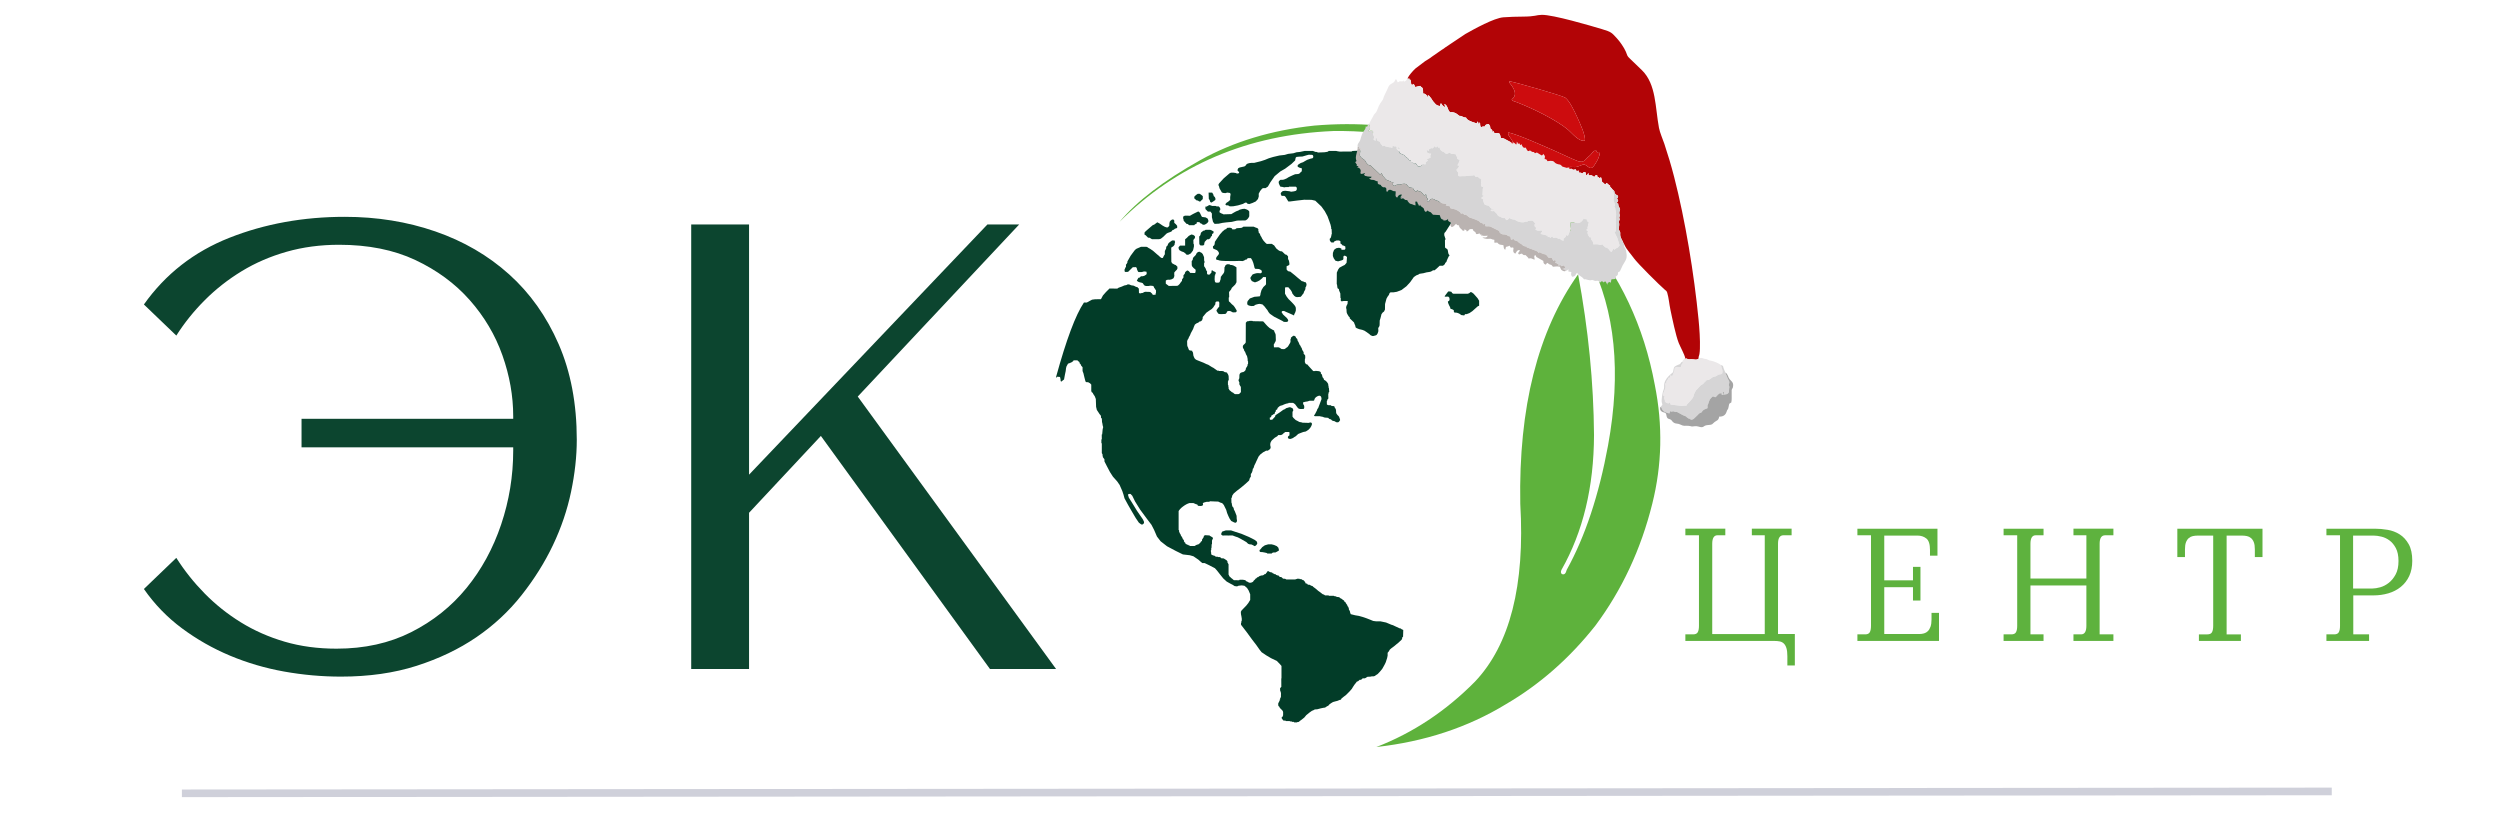 <?xml version="1.0" encoding="UTF-8"?> <svg xmlns="http://www.w3.org/2000/svg" xmlns:xlink="http://www.w3.org/1999/xlink" xmlns:xodm="http://www.corel.com/coreldraw/odm/2003" xml:space="preserve" width="340px" height="113px" version="1.1" style="shape-rendering:geometricPrecision; text-rendering:geometricPrecision; image-rendering:optimizeQuality; fill-rule:evenodd; clip-rule:evenodd" viewBox="0 0 340 113.333"> <defs> <style type="text/css"> .str0 {stroke:#CFD0DA;stroke-width:1.041;stroke-miterlimit:22.926} .fil2 {fill:none} .fil3 {fill:#5EB23C} .fil4 {fill:#023C28} .fil10 {fill:#A4A4A4} .fil5 {fill:#B20406} .fil8 {fill:#BAB3B1} .fil9 {fill:#CD0C0E} .fil7 {fill:#D6D5D6} .fil6 {fill:#EBE8E9} .fil1 {fill:#5EB23E;fill-rule:nonzero} .fil0 {fill:#0C452F;fill-rule:nonzero} </style> </defs> <g id="Слой_x0020_1">  <path class="fil0" d="M46.526 29.576c-5.665,0 -10.911,0.953 -15.737,2.858 -4.827,1.906 -8.714,4.938 -11.662,9.096l4.422 4.244c1.098,-1.732 2.399,-3.349 3.901,-4.851 1.503,-1.501 3.179,-2.815 5.029,-3.941 1.85,-1.126 3.888,-2.007 6.113,-2.642 2.225,-0.635 4.61,-0.953 7.153,-0.953 3.989,0 7.457,0.693 10.405,2.079 2.948,1.386 5.419,3.205 7.413,5.457 1.994,2.252 3.483,4.765 4.465,7.536 0.983,2.773 1.474,5.544 1.474,8.316l0 0.347 -28.872 0 0 3.898 28.872 0 0 0.433c0,3.465 -0.549,6.829 -1.647,10.092 -1.099,3.263 -2.674,6.15 -4.726,8.662 -2.052,2.512 -4.566,4.519 -7.543,6.02 -2.977,1.502 -6.373,2.252 -10.188,2.252 -2.543,0 -4.898,-0.317 -7.066,-0.952 -2.168,-0.635 -4.162,-1.516 -5.983,-2.642 -1.821,-1.126 -3.468,-2.44 -4.942,-3.942 -1.474,-1.501 -2.76,-3.118 -3.858,-4.851l-4.422 4.245c1.445,2.079 3.179,3.869 5.202,5.371 2.023,1.501 4.205,2.743 6.546,3.724 2.341,0.982 4.798,1.704 7.37,2.166 2.572,0.462 5.159,0.693 7.76,0.693 3.815,0 7.254,-0.491 10.318,-1.472 3.064,-0.982 5.781,-2.282 8.15,-3.899 2.37,-1.617 4.422,-3.523 6.156,-5.717 1.734,-2.194 3.165,-4.475 4.293,-6.843 1.126,-2.368 1.95,-4.793 2.47,-7.276 0.521,-2.484 0.781,-4.851 0.781,-7.103 0,-4.909 -0.824,-9.255 -2.472,-13.037 -1.647,-3.783 -3.901,-6.959 -6.762,-9.529 -2.862,-2.57 -6.214,-4.519 -10.058,-5.847 -3.844,-1.328 -7.963,-1.992 -12.355,-1.992z"></path> <polygon id="_1" class="fil0" points="93.78,91.251 101.67,91.251 101.67,69.942 111.467,59.461 134.531,91.251 143.548,91.251 116.496,54.09 138.519,30.615 134.184,30.615 101.67,64.745 101.67,30.615 93.78,30.615 "></polygon> <path class="fil1" d="M243.297 89.502c0,-0.452 -0.042,-0.817 -0.127,-1.094 -0.086,-0.277 -0.206,-0.488 -0.36,-0.634 -0.155,-0.146 -0.341,-0.241 -0.557,-0.284 -0.216,-0.044 -0.464,-0.066 -0.742,-0.066l-12.127 0 0 -0.896 1.067 0c0.309,0 0.518,-0.099 0.626,-0.296 0.108,-0.197 0.162,-0.484 0.162,-0.864l0 -12.356 -1.855 0 0 -0.896 5.449 0 0 0.896 -1.066 0c-0.479,0 -0.719,0.386 -0.719,1.159l0 12.313 7.165 0 0 -13.472 -1.762 0 0 -0.896 5.425 0 0 0.896 -1.112 0c-0.495,0 -0.743,0.386 -0.743,1.159l0 12.313 2.296 0 0 4.286 -1.02 0 0 -1.268z"></path> <path id="_1_0" class="fil1" d="M253.917 86.528c0.309,0 0.517,-0.099 0.626,-0.296 0.108,-0.197 0.162,-0.484 0.162,-0.864l0 -12.356 -1.855 0 0 -0.896 10.921 0 0 3.674 -1.02 0 0 -0.766c0,-0.787 -0.166,-1.312 -0.498,-1.575 -0.333,-0.262 -0.731,-0.393 -1.195,-0.393l-4.544 0 0 6.102 3.918 0 0 -1.837 1.02 0 0 4.596 -1.02 0 0 -1.819 -3.918 0 0 6.386 4.776 0c0.232,0 0.448,-0.029 0.649,-0.088 0.201,-0.058 0.375,-0.16 0.522,-0.306 0.147,-0.146 0.267,-0.346 0.36,-0.601 0.092,-0.256 0.139,-0.58 0.139,-0.973l0 -0.919 1.02 0 0 3.827 -11.13 0 0 -0.896 1.067 0z"></path> <path id="_2" class="fil1" d="M273.858 86.528c0.309,0 0.517,-0.099 0.626,-0.296 0.108,-0.197 0.162,-0.484 0.162,-0.864l0 -12.356 -1.855 0 0 -0.896 5.449 0 0 0.896 -1.067 0c-0.479,0 -0.718,0.386 -0.718,1.159l0 4.746 7.629 0 0 -5.905 -1.763 0 0 -0.896 5.449 0 0 0.896 -1.113 0c-0.51,0 -0.765,0.386 -0.765,1.159l0 12.357 1.878 0 0 0.896 -5.449 0 0 -0.896 1.044 0c0.479,0 0.719,-0.387 0.719,-1.163l0 -5.508 -7.629 0 0 6.671 1.785 0 0 0.896 -5.449 0 0 -0.896 1.067 0z"></path> <path id="_3" class="fil1" d="M300.593 86.528c0.309,0 0.517,-0.099 0.626,-0.296 0.108,-0.197 0.162,-0.484 0.162,-0.864l0 -12.312 -2.11 0c-0.232,0 -0.452,0.022 -0.661,0.066 -0.209,0.043 -0.394,0.134 -0.556,0.273 -0.163,0.138 -0.29,0.328 -0.383,0.569 -0.092,0.24 -0.139,0.557 -0.139,0.951l0 1.072 -1.043 0 0 -3.871 11.617 0 0 3.871 -1.044 0 0 -1.072c0,-0.394 -0.046,-0.711 -0.139,-0.951 -0.093,-0.241 -0.22,-0.431 -0.383,-0.569 -0.162,-0.139 -0.347,-0.23 -0.556,-0.273 -0.209,-0.044 -0.429,-0.066 -0.661,-0.066l-2.11 0 0 13.472 1.948 0 0 0.896 -5.728 0 0 -0.896 1.16 0z"></path> <path id="_4" class="fil1" d="M317.891 86.528c0.309,0 0.517,-0.099 0.626,-0.296 0.108,-0.197 0.162,-0.484 0.162,-0.864l0 -12.356 -1.855 0 0 -0.896 6.609 0c0.556,0 1.136,0.051 1.739,0.153 0.602,0.102 1.151,0.309 1.646,0.623 0.495,0.313 0.904,0.758 1.229,1.334 0.324,0.576 0.487,1.33 0.487,2.263 0,0.802 -0.14,1.498 -0.417,2.089 -0.279,0.591 -0.661,1.082 -1.148,1.476 -0.487,0.394 -1.051,0.685 -1.693,0.875 -0.642,0.189 -1.318,0.284 -2.029,0.284l-2.759 0 0 5.315 2.156 0 0 0.896 -5.82 0 0 -0.896 1.067 0zm5.217 -6.255c0.294,0 0.641,-0.055 1.043,-0.164 0.402,-0.11 0.789,-0.306 1.159,-0.594 0.371,-0.284 0.688,-0.667 0.951,-1.152 0.263,-0.481 0.395,-1.093 0.395,-1.841 0,-0.718 -0.12,-1.301 -0.36,-1.757 -0.239,-0.452 -0.53,-0.801 -0.87,-1.049 -0.34,-0.252 -0.707,-0.423 -1.101,-0.518 -0.394,-0.095 -0.738,-0.142 -1.032,-0.142l-2.829 0 0 7.217 2.644 0z"></path> <line class="fil2 str0" x1="24.309" y1="108.21" x2="317.554" y2="107.951"></line> <g id="_2685162848560"> <path class="fil3" d="M218.84 60.74c1.815,-9.942 0.979,-18.364 -2.506,-25.264 -3.177,-5.539 -8.067,-9.863 -14.669,-12.974 -5.901,-3.195 -12.677,-4.738 -20.329,-4.629 -11.637,0.493 -21.348,4.621 -29.133,12.385 2.353,-2.812 6.024,-5.617 11.014,-8.414 4.51,-2.513 9.695,-4.084 15.553,-4.713 5.95,-0.505 11.378,-0.038 16.284,1.401 8.492,2.634 15.286,7.022 20.384,13.164 5.039,5.88 8.298,12.817 9.778,20.81 1.104,5.503 0.988,10.909 -0.348,16.215 -1.545,6.204 -4.129,11.738 -7.75,16.602 -3.528,4.466 -7.607,8.048 -12.237,10.747 -5.173,3.15 -11.055,5.091 -17.647,5.824 4.997,-1.93 9.478,-4.901 13.445,-8.911 4.777,-5.038 6.839,-13.129 6.187,-24.272 -0.24,-13.125 2.389,-23.555 7.886,-31.291 1.397,7.498 2.121,14.805 2.171,21.92 -0.022,7.081 -1.501,13.21 -4.438,18.387 -0.115,0.244 -0.101,0.433 0.042,0.567 0.32,0.153 0.545,-0.037 0.675,-0.57 2.51,-4.535 4.39,-10.196 5.638,-16.984z"></path> <polygon class="fil4" points="166.084,72.752 166.207,72.511 166.693,72.35 167.426,72.35 168.026,72.551 168.838,72.813 169.859,73.243 170.629,73.634 170.936,73.876 170.998,74.112 170.932,74.259 170.79,74.42 170.629,74.495 170.421,74.372 170.19,74.264 169.944,74.249 169.736,74.169 169.505,73.942 168.782,73.527 168.342,73.295 167.96,73.167 167.62,73.035 167.048,73.044 166.566,73.035 166.287,73.054 166.084,72.936 "></polygon> <polygon class="fil4" points="171.404,74.953 171.67,74.629 172.022,74.382 172.491,74.245 172.935,74.245 173.29,74.335 173.658,74.495 173.866,74.704 173.937,74.953 173.937,75.101 173.706,75.233 173.47,75.356 173.214,75.356 173.04,75.408 172.959,75.502 172.373,75.502 172.279,75.427 171.957,75.356 171.664,75.304 171.404,75.295 171.301,75.186 171.301,75.053 171.353,74.978 "></polygon> <polygon class="fil4" points="160.256,33.72 160.455,33.5 161.151,33.5 161.151,32.639 161.393,32.44 161.636,32.186 161.841,32.067 162.023,31.983 162.261,32.045 162.411,32.148 162.501,32.263 162.501,32.381 162.435,32.546 162.339,32.639 162.276,32.752 162.29,33.255 162.335,33.282 162.352,33.444 162.352,33.619 162.273,33.987 162.214,34.179 162.082,34.358 161.927,34.564 161.767,34.652 161.551,34.76 161.308,34.72 161.217,34.591 160.972,34.402 160.658,34.289 160.385,34.134 160.282,33.97 160.256,33.798 "></polygon> <path class="fil4" d="M163.089 33.312l-0.019 -1.051 0.109 -0.105 0.064 -0.121 0.047 -0.221 0.045 -0.102 0.307 -0.249 0.114 0c0,0 0.173,-0.112 0.192,-0.118 0.019,-0.006 0.61,0 0.61,0l0.172 0.057 0.182 0.103 0.115 0.051 0 0.223c0,0 -0.045,0.051 -0.067,0.058 -0.022,0.006 -0.089,0.057 -0.089,0.057l-0.058 0.089 0.01 0.141 -0.035 0.057 -0.09 0.08 -0.064 0.066 -0.009 0.094 -0.061 0.083 -0.14 0.105 -0.115 0.036 -0.137 -0.013 -0.144 0.137 -0.198 0.211 -0.058 0.201 -0.022 0.191 -0.134 0.109 -0.367 0 -0.099 -0.109 -0.061 -0.06z"></path> <path class="fil4" d="M155.777 32.099l-0.179 -0.116 0.031 -0.306 0.297 -0.273 0.808 -0.693 0.208 -0.077 0.415 -0.313 0.312 0.166 0.409 0.283 0.286 0.158 0.228 0.083 0.176 0.013c0,0 0.081,-0.08 0.102,-0.085 0.021,-0.005 0.131,-0.174 0.131,-0.174 0,0 0,-0.225 0,-0.246 0,-0.021 0.048,-0.27 0.048,-0.27l0.126 -0.163 0.2 -0.142 0.187 0 0.11 0.137 0 0.315 0.23 0.201 0.166 0.211 0 0.27 -0.118 0.061 -0.192 0.059 -0.145 0.134 -0.176 0.048 -0.144 0.192 -0.206 0.091 -0.302 0.105 -0.172 0.099 -0.441 0.433 -0.339 0.267 -0.241 0.062 -0.952 0 -0.171 -0.089 -0.126 -0.101 -0.246 -0.019 -0.32 -0.321z"></path> <path class="fil4" d="M160.891 29.875l-0.013 -0.322 0.231 -0.136 0.424 0c0,0 0.28,0.034 0.302,0 0.021,-0.033 0.55,-0.307 0.55,-0.307l0.507 -0.246 0.112 0 0.159 0.153 0.18 0.388 0.106 0.181 0.506 0.071 0.269 0.163 0.095 0.244 0 0.159 -0.134 0.187 -0.195 0.145 -0.212 0.099 -0.212 0 -0.163 -0.138 -0.152 -0.049 -0.145 -0.156 -0.205 -0.018 -0.152 0.015 -0.032 0.194 -0.24 0.11 -0.078 0.109 -0.707 0 -0.11 -0.106 -0.088 -0.067 -0.142 -0.007 -0.393 -0.421 -0.024 -0.127 0.01 -0.049 -0.054 -0.069z"></path> <path class="fil4" d="M164.954 30.266l-0.151 -0.64 0 -0.5 -0.193 -0.262 -0.151 0 -0.199 0 -0.344 -0.351 0 -0.333 0.156 0 0.167 -0.092 0.196 -0.118 0.266 0.059 0.108 0.059 0.505 0.005 0.13 0.06 0.274 0 0.113 0.091 0.07 0.113 0.064 0.167 -0.059 0.15 -0.07 0.087 0.016 0.209 0.113 0.07 0.151 0.078 0.185 0.071 0.066 0.049 1.086 -0.034 0.349 -0.21 0.302 -0.165 0.315 -0.12 0.177 -0.109 0.389 -0.1 0.28 -0.02c0,0 0.239,0.083 0.262,0.085 0.024,0.002 0.206,0.1 0.206,0.1l0.125 0.133 0.04 0.065 0 0.63 -0.067 0.147 -0.105 0.161 -0.139 0.142 -0.131 0.087 -0.098 0.038 -1.114 0.02 -0.737 0.178 -0.748 0.068 -0.502 0.064 -0.527 0.114 -0.559 0.026 -0.217 -0.272z"></path> <path class="fil4" d="M165.41 35.094l0.304 -0.374 0.059 -0.163 -0.05 -0.169 -0.131 -0.174 -0.142 -0.109 -0.257 -0.107 -0.19 -0.075 -0.056 -0.158 0 -0.171 0.152 -0.113 0.073 -0.163 0.04 -0.334 0.273 -0.412 0.414 -0.599 0.363 -0.411 0.318 -0.263 0.184 -0.049 0.096 -0.165 0.4 -0.031 0.237 0.071 0.09 0.121 0 0.048 0.385 -0.017 0.207 -0.146 0.555 -0.04 0.196 -0.037 0.088 -0.092 0.096 -0.04 1.394 0c0,0 0.251,0.113 0.259,0.114 0.008,0.001 0.203,0.069 0.203,0.069l0.092 0.056 0.076 0.1 0 0.258 0.043 0.042 0.015 0.192 0.147 0.128 0.094 0.277 0.115 0.166 0.119 0.252 0.185 0.27 0.267 0.288 0.164 0.136 0.704 -0.004 0.177 0.137 0.11 0.05 0.136 0.194 0.175 0.246 0.128 0.104 0.236 0.185 0.246 0.1 0.157 0 0.333 0.314 0.097 0.104 0.19 0.044 0.216 0.226 0 0.376 0.059 0.08 0.056 0.129 0.045 0.203 0.033 0.297 -0.063 0.091 -0.147 0.101 -0.107 0.022 -0.072 0.049 -0.004 0.433 0.077 0.113 0.144 0.129 0.172 0.038 0.114 0.022 0.275 0.221 0.335 0.267 0.409 0.353 0.419 0.34 0.105 0.103 0.215 0.054 0.189 0.091 0.125 0 0.093 0.149 0.047 0.12 -0.032 0.269 -0.114 0.188 -0.009 0.232 -0.111 0.229 -0.08 0.126 -0.048 0.197 -0.141 0.166 -0.116 0.165 -0.152 0.165 -0.237 0.02 -0.267 0.022 -0.205 -0.055 -0.178 -0.132 -0.117 -0.152 -0.118 -0.14 -0.071 -0.219 -0.164 -0.278 -0.141 -0.153 -0.118 -0.157 -0.095 -0.064 -0.355 0 -0.062 0.087 -0.005 0.795 0.229 0.405 0.258 0.332 0.313 0.304 0.348 0.362 0.191 0.23 0.111 0.191 0.031 0.231 -0.007 0.255 -0.085 0.259 -0.132 0.245 -0.005 0.096 -0.037 0.059 -0.086 -0.052 -0.477 -0.215 -0.517 -0.221 -0.272 -0.13 -0.218 0.015 -0.083 0.052 -0.005 0.095 0 0.083 0.074 0.066 0.061 0.118 0.076 0.088 0.492 0.46 0.135 0.194 0.044 0.137 -0.059 0.135 -0.169 0.059 -0.25 0 -0.164 -0.03 -0.132 -0.098 -1.158 -0.592 -0.571 -0.397 -0.189 -0.233 -0.149 -0.262 -0.152 -0.183 -0.237 -0.314 -0.284 -0.281 -0.371 -0.076 -0.219 0.024 -0.341 0.091 -0.262 0.169 -0.345 0.014 -0.333 -0.075 -0.186 -0.13 -0.022 -0.138 0.012 -0.21 0.061 -0.144 0.289 -0.341 0.262 -0.093 0.179 -0.068 0.176 -0.064c0,0 0.287,-0.025 0.309,-0.025 0.022,0 0.309,-0.027 0.309,-0.027l0.111 -0.012 0.055 -0.103 0.041 -0.147 0.013 -0.139 0.134 -0.468 0.25 -0.406 0.328 -0.314 0.037 -0.105 -0.005 -0.936 -0.384 -0.009 -0.167 0.191 -0.328 0.267c0,0 -0.274,0.144 -0.289,0.151 -0.014,0.008 -0.338,0.115 -0.338,0.115l-0.181 -0.071 -0.252 -0.11 -0.103 -0.188 -0.064 -0.108 -0.022 -0.125 0.034 -0.1 0.142 -0.201 0.101 -0.157 0.144 -0.068 0.201 -0.069 0.289 -0.066 0.22 0.007 0.226 0.015 0.085 -0.01 0.101 -0.093c0,0 0.015,-0.083 0.02,-0.103 0.004,-0.019 -0.037,-0.169 -0.037,-0.169l-0.14 -0.102 -0.205 -0.099 -0.179 -0.017 -0.331 -0.012 -0.098 -0.108 -0.027 -0.112 -0.049 -0.204 -0.1 -0.379 -0.147 -0.369 -0.107 -0.178 -0.07 -0.109 -0.437 0 -0.132 0.18 -0.164 0.025 -0.183 0.116 -0.217 0.082 -0.391 -0.023 -0.685 0.02 -1.213 -0.006 -0.583 -0.031 -0.287 -0.042 -0.245 -0.082 -0.141 0.009 -0.031 -0.071 -0.059 -0.121 0.045 -0.076 0.006 -0.098z"></path> <polygon class="fil4" points="162.71,27.335 162.897,27.355 163.046,27.464 163.203,27.501 163.337,27.36 163.494,27.225 163.561,27.121 163.561,26.755 163.362,26.586 163.136,26.432 162.879,26.432 162.645,26.593 162.437,26.77 162.394,26.967 162.427,27.093 162.601,27.228 "></polygon> <path class="fil4" d="M164.382 27.131l-0.03 -0.864 0.483 0 0.135 0.214 0.064 0.14 0 0.107 0.162 0.146 0.084 0.175 0 0.22 -0.221 0.16 -0.242 0.158 -0.124 0.052 -0.138 -0.138 -0.03 -0.148c0,0 -0.061,-0.114 -0.067,-0.127 -0.007,-0.014 -0.076,-0.095 -0.076,-0.095z"></path> <path class="fil4" d="M166.633 27.851l0.187 -0.212 0.226 -0.138 0.148 -0.151 0.1 -0.047 0 -0.427 0.057 -0.374 -0.065 -0.178 -0.379 -0.057 -0.274 0.078 -0.32 -0.035 -0.155 -0.068 -0.319 -0.56 -0.055 -0.235 -0.102 -0.225 0.091 -0.198 0.636 -0.693 0.802 -0.689 0.187 -0.088 0.365 0 0.309 0.045 0.131 0.068 0.14 -0.002 0.164 -0.058 0 -0.16 -0.096 -0.063 -0.106 -0.109 0.007 -0.142 0.079 -0.182 0.2 -0.104 0.63 -0.141 0.149 -0.084 0.119 -0.175 0.162 -0.121 0.264 -0.076 0.323 -0.038 0.35 0 0.6 -0.149 0.301 -0.074 0.557 -0.184 0.521 -0.216 0.587 -0.177 0.856 -0.202 0.721 -0.081 0.461 -0.137 0.736 -0.089 0.413 -0.131 0.466 -0.048 0.635 -0.132 1.152 0 0.347 0.134 0.225 0.005 0.063 0.076 0.932 -0.038 0.26 -0.04 0.145 -0.023 0.187 -0.114 0.19 0 0.815 0 0.195 0.043c0,0 0.25,0.043 0.268,0.04 0.018,-0.002 1.61,-0.002 1.61,-0.002l0.16 -0.081 1.121 -0.051 0.291 0 0.162 -0.156 0.329 -0.089c0,0 0.159,0.035 0.177,0.04 0.018,0.005 0.213,0.061 0.213,0.061l0.136 0.096 0.109 0.033 0.547 0.018 0.39 -0.385 0.407 0 0.081 0.086 0.246 0.021 0.109 0.015 0.24 0.038 0.281 0 0.223 0.033 0.253 0.02 0.256 0.114 0.238 0.038 0.238 0.045 0.415 0.046 0.174 0.101 0.451 0.056 0.276 0.164 0.119 0.112 0.055 0.25 0.152 0.17 0.134 0.205 0.127 0.134 0 0.175 0.028 0.098 0.083 0.086 0.135 0.021 0.22 -0.086 0.169 -0.119 0.185 -0.118 0.268 -0.043 0.278 0.131 0.178 0.145 -0.062 0.15 -0.016 0.332 0.098 0.078c0,0 0.182,0.02 0.225,0.025 0.045,0.005 0.131,-0.079 0.131,-0.079l0.138 -0.155 0.153 -0.152 0.342 0.021 0.151 0.089 0.394 0.031 0.555 0.182 0.333 0.011 0.21 0.106 0.212 0.095 0.218 0.036 0.103 0.018 -0.035 0.417 -0.06 0.15 -0.123 0.153 -0.049 0.133 -0.127 0.134 -0.265 0.343 -0.218 0.406 -0.106 0.449c0,0 -0.038,0.385 -0.038,0.404 0,0.019 0.046,0.37 0.046,0.37l0.087 0.229 0.096 0.158 0.209 0.125 0.404 0.3 0.321 0.215 0.215 0.205c0,0 0.06,0.079 0.06,0.103 0,0.025 0,0.148 0,0.148l-0.087 0.089 -0.245 -0.01 -0.24 -0.036 -0.256 -0.03 -0.212 0.03 -0.079 0.076 -0.02 0.183 0.028 0.128 0.106 0.174 0.368 0.3 0.496 0.387 0.302 0.324 0.319 0.207 0.256 0.06 0.166 0.074 0.068 0.158 -0.043 0.15 -0.098 0.141 -0.096 0.126 -0.161 0.048 -0.155 -0.09 -0.199 -0.133 -0.125 -0.063 -0.106 0.055 0.005 0.185 0.112 0.046 0.103 0.131 0.05 0.221 0.103 0.166 -0.401 0.61 -0.228 0.36 -0.128 0.199 -0.175 0.188 -0.024 0.281 0.133 0.414 0.052 0.139 -0.085 0.147 0.011 0.994 0.126 0.115 0.171 0.098 0.071 0.141 0.024 0.128 0.055 0.319 0.077 0.163 0.073 0.08 -0.005 0.101 -0.088 0.062 -0.043 0.098 -0.126 0.267 -0.114 0.267 -0.025 0.117 -0.177 0.169 -0.032 0.134 -0.131 0.122 -0.139 0.112 -0.45 0 -0.1 0.095 -0.346 0.322 -0.121 0.096 -0.109 0.105 -0.182 0 -0.105 0.037 -0.118 0.08 -0.133 0.067 -0.183 0.043 -0.393 0.059 -0.432 0.115 -0.511 0.075 -0.188 0.118 -0.27 0.102 -0.327 0.225 -0.514 0.717 -0.504 0.548 -0.672 0.507 -0.627 0.239 -0.469 0.078 -0.396 0 -0.129 0.093 -0.092 0.253 -0.183 0.246 -0.148 0.269 -0.09 0.334 -0.106 0.397 -0.011 0.752 -0.127 0.27 -0.19 0.143 -0.164 0.232 -0.065 0.275 -0.083 0.316 -0.087 0.262 -0.012 0.561 -0.022 0.186 -0.082 0.137 -0.056 0.099 -0.031 0.048 0.02 0.41 -0.045 0.154 -0.062 0.172 -0.135 0.202 -0.112 0.056 -0.318 0.087 -0.148 0 -0.236 -0.098 -0.191 -0.175 -0.354 -0.255 -0.298 -0.194 -0.295 -0.115 -0.438 -0.099 -0.329 -0.134 -0.143 -0.099c0,0 -0.056,-0.241 -0.056,-0.261 0,-0.019 -0.11,-0.25 -0.11,-0.25l-0.051 -0.163 -0.587 -0.564 -0.005 -0.149 -0.119 -0.093 -0.098 -0.155 -0.115 -0.199 -0.065 -0.149 -0.022 -0.126 -0.022 -0.378 -0.05 -0.172 0.021 -0.177 0.076 -0.201 0.096 -0.168 0.03 -0.395 -0.576 0 -0.268 0.046 -0.11 -0.109 0.009 -0.344 -0.049 0.005 -0.018 -0.636 -0.194 -0.466 0.012 -0.145 -0.148 -0.032 -0.07 -0.159 -0.048 -0.408 -0.041 -0.047 0.011 -1.581 0.193 -0.437 0.174 -0.239 0.458 -0.249 0.248 -0.119 0.256 -0.289 0.062 -0.798 -0.181 -0.14 -0.22 -0.042 -0.107 0.158c0,0 0.025,0.161 0.025,0.19 0,0.028 -0.05,0.206 -0.05,0.206l-0.206 0.091c0,0 -0.454,0.132 -0.479,0.132 -0.025,0 -0.36,-0.087 -0.36,-0.087l-0.235 -0.338 -0.116 -0.31 0.004 -0.413 0.161 -0.422c0,0 0.257,-0.198 0.294,-0.219 0.037,-0.02 0.388,-0.066 0.388,-0.066l0.314 0.099 -0.013 0.149c0,0 0.141,0.033 0.182,0.033 0.042,0 0.298,-0.02 0.298,-0.02l0.083 -0.112 -0.013 -0.322 -0.219 -0.116 -0.165 -0.033 -0.07 -0.107 -0.137 -0.108 -0.087 -0.07 0.025 -0.256 -0.194 -0.136 -0.145 0 -0.194 0 -0.186 0.074 -0.148 0.074 -0.079 0.136 -0.302 -0.008 -0.144 -0.152 -0.083 -0.174 0.013 -0.194 0.116 -0.091 0.098 -0.31 -0.007 -0.165 0.069 -0.021 -0.028 -0.706 -0.066 -0.054 0.004 -0.165 -0.087 -0.393 -0.153 -0.438 -0.264 -0.719 -0.372 -0.689 -0.467 -0.645 -0.553 -0.52 -0.273 -0.261 -0.496 -0.115 -1.028 -0.013 -1.046 0.12 -0.855 0.112 -0.252 0.004 -0.376 -0.62 -0.149 -0.14 -0.392 -0.008 -0.128 -0.273c0,0 0.037,-0.137 0.054,-0.169 0.016,-0.034 0.235,-0.211 0.235,-0.211 0,0 0.273,-0.041 0.331,-0.041 0.057,0 0.578,0.066 0.578,0.066l0.223 0.065 0.397 -0.053 0.277 -0.078 0.098 -0.153 0.017 -0.244 -0.103 -0.132 -0.056 -0.034 -0.925 0.005 -0.011 0.052c0,0 -0.534,0.009 -0.544,0.009 -0.01,0 -0.047,0.041 -0.058,0.045 -0.012,0.003 -0.152,-0.03 -0.181,-0.052 -0.028,-0.021 -0.222,-0.038 -0.222,-0.038l-0.136 -0.013 -0.074 -0.11c0,0 -0.12,-0.248 -0.125,-0.268 -0.005,-0.02 -0.048,-0.131 -0.046,-0.169 0.002,-0.038 0.021,-0.187 0.021,-0.187 0,0 -0.005,-0.002 0.08,-0.076 0.085,-0.075 0.108,-0.12 0.108,-0.12 0,0 0.164,-0.013 0.219,-0.013 0.054,0 0.003,0.011 0.129,0.002 0.126,-0.01 0.248,-0.07 0.248,-0.07l0.269 -0.113 0.301 -0.187 0.53 -0.247 0.339 -0.144c0,0 0.303,-0.024 0.318,-0.021 0.014,0.002 0.223,-0.039 0.223,-0.039l0.173 -0.163 0.101 -0.123 0.091 -0.026 0.013 -0.427 -0.36 -0.108 -0.193 -0.108 -0.044 -0.149 0.138 -0.182 0.315 -0.188 0.304 -0.102 0.265 -0.158 0.307 -0.171 0.409 -0.144 0.337 -0.083 0.089 -0.158 -0.049 -0.224 -0.12 -0.069 -0.454 -0.017 -0.255 0.065 -0.62 0.182c0,0 -0.332,0.015 -0.401,0.015 -0.07,0 -0.394,0.036 -0.394,0.036l-0.118 0.111 -0.075 0.372 -0.498 0.476 -0.86 0.645 -0.666 0.384 -0.766 0.636 -0.578 0.827 -0.345 0.596 -0.323 0.212 -0.316 0 -0.144 0.057 -0.273 0.331 -0.197 0.37 0.007 0.374 -0.108 0.352 -0.298 0.33 -0.442 0.205 -0.448 0.155 -0.257 -0.058 -0.103 -0.133 -0.184 -0.007 -0.32 0.176 -0.671 0.201 -0.658 0.123 -0.47 0.01 -0.126 -0.083 -0.133 -0.057 -0.218 0 -0.074 -0.073 -0.051 -0.083z"></path> <polygon class="fil4" points="196.569,40.373 197.036,39.755 197.272,39.755 197.527,39.826 197.527,39.958 197.64,40.01 197.73,40.064 199.715,40.064 199.904,39.991 200.088,39.835 200.253,39.877 200.503,40.064 201.045,40.679 201.253,41.024 201.253,41.486 201.253,41.703 201.074,41.774 200.324,42.443 199.932,42.707 199.546,42.849 199.338,42.849 199.22,43.028 198.81,42.971 198.621,42.825 198.404,42.717 198.197,42.651 197.895,42.632 197.805,42.542 197.815,42.358 197.692,42.236 197.475,42.151 197.357,42.132 197.291,41.896 197.145,41.621 197.022,41.321 196.989,41.123 197.13,41.047 197.225,40.929 197.197,40.613 197.036,40.453 196.569,40.472 "></polygon> <path class="fil4" d="M168.83 83.303l-0.081 0.153 0.02 0.326 0.061 0.291 0.049 0.315 0 0.253 -0.065 0.14 0 0.148 -0.043 0.069 0.008 0.226 0.784 1.019 0.759 1.038 0.539 0.702 0.461 0.655 0.27 0.332 0.216 0.141 0.361 0.249 0.676 0.403 0.81 0.386 0.415 0.427 0.224 0.258 0 1.689 -0.027 0.031 0.006 1.13 -0.165 0.182 -0.002 0.327 0.057 0.06 0.003 0.145 0.06 0.077 -0.008 0.617 -0.057 0.048 0.007 0.092 -0.069 0 0.02 0.17 -0.073 0.035 -0.003 0.183 -0.052 0.027 -0.02 0.058 -0.02 0.059 -0.035 0.058 -0.04 0.047 -0.017 0.04 -0.013 0.33 0.067 0.045 0.013 0.075 0.078 0.035 0.014 0.07 0.101 0.145 0.142 0.14 0.137 0.135 0.073 0.105 0.047 0.132 0 0.28 0 0.11 0 0.055 -0.042 0.087 -0.028 0.083 -0.045 0.067 -0.04 0 -0.03 0.063 -0.027 0.05 0.025 0.06 0.06 0.085 0.067 0.1 0.06 0.072 0.06 0.058 0.098 0 0.172 0 0.037 0.06 0.53 0 0.048 0.05 0.202 0 0.078 0.062 0.227 0 0.062 0.075 0.378 0 0.067 -0.052 0.185 -0.018 0.127 -0.124 0.238 -0.168 0.384 -0.307 0.27 -0.328 0.419 -0.339 0.342 -0.245 0.215 -0.086 0.185 -0.104 0.182 -0.011 0.143 -0.009 0.207 -0.055 0.273 -0.072 0.356 -0.074 0.248 -0.033 0.105 -0.08 0.176 -0.108 0.144 -0.063 0.154 -0.182 0.231 -0.168 0.265 -0.157 0.384 -0.105 0.217 -0.053 0.293 -0.121 0.193 -0.049 0.049 -0.13 0.301 -0.248 0.325 -0.248 0.226 -0.221 0.292 -0.295 0.285 -0.328 0.151 -0.251 0.201 -0.306 0.218 -0.27 0.122 -0.168 0.137 -0.028 0.144 -0.116 0.099 -0.099c0,0 0.113,0.014 0.135,0.014 0.022,0 0.138,-0.069 0.138,-0.069l0.129 -0.138 0.287 0.003 0.166 -0.077 0.088 -0.066 0.11 -0.07 0.417 -0.019 0.129 -0.036 0.317 -0.013 0.16 -0.05 0.122 -0.097 0.248 -0.155 0.314 -0.327 0.324 -0.395 0.191 -0.339 0.15 -0.274 0.139 -0.297 0.091 -0.291 0.087 -0.258 0.071 -0.343 0 -0.383 0.149 -0.176 0.155 -0.264 0.22 -0.188 0.381 -0.28 0.341 -0.289 0.228 -0.18 0.225 -0.213 0.197 -0.18 0.08 -0.141 0 -0.134 0.042 -0.074 0.086 -0.069 0.027 -0.895 -0.032 -0.059 -0.039 -0.013 -0.06 0.003 -0.044 -0.052 -0.04 -0.013 -0.064 -0.012 -0.01 -0.049 -0.052 -0.045 -0.049 0.007 -0.037 0 -0.057 -0.021 -0.05 -0.016 -0.6 -0.278 -0.262 -0.127 -0.235 -0.071 -0.71 -0.299 -0.753 -0.157 -0.579 0 -0.43 -0.058 -0.423 -0.175 -0.49 -0.191 -0.535 -0.181 -0.501 -0.14 -0.508 -0.085 -0.428 -0.107 -0.174 -0.045 -0.074 -0.192 -0.062 -0.277 -0.089 -0.088c0,0 -0.024,-0.056 -0.021,-0.071 0.002,-0.014 -0.024,-0.162 -0.024,-0.162l0.003 -0.049 -0.049 -0.049 -0.007 -0.085 -0.046 -0.051 -0.036 -0.034 -0.026 -0.031 -0.025 -0.06 -0.034 -0.125 -0.057 -0.057 -0.038 -0.053 -0.064 -0.097 -0.04 -0.051 -0.021 -0.072 -0.04 -0.066 -0.083 0 -0.029 -0.067 -0.041 -0.081 -0.019 -0.055 -0.036 -0.027 -0.078 0 -0.129 -0.14 -0.096 -0.062 -0.123 -0.055 -0.093 -0.072 -0.093 -0.08 -0.148 -0.028 -0.113 0 -0.099 -0.031 -0.117 -0.062 -0.165 -0.028 -0.067 0 -0.028 -0.05 -0.669 0 -0.045 -0.047 -0.479 0 -0.095 -0.076 -0.12 -0.058 -0.129 -0.046 -0.119 -0.093 -0.192 -0.151 -0.154 -0.112 -0.125 -0.085 -0.245 -0.217 -0.28 -0.217 -0.166 -0.121 -0.061 -0.084 -0.197 -0.063 -0.241 -0.134 -0.222 0 -0.093 -0.136 -0.112 -0.034 -0.07 0 -0.068 -0.071 -0.008 -0.056 -0.019 -0.08 -0.081 -0.073 -0.07 -0.098 -0.069 -0.073 -0.073 0 -0.09 -0.051 -0.073 -0.041c0,0 -0.051,-0.054 -0.066,-0.056 -0.014,-0.003 -0.219,0 -0.219,0l-0.036 -0.049 -0.349 0 -0.005 0.046 -0.141 0 -0.044 0.047 -1.249 0.004 -0.18 -0.097 -0.207 0 -0.116 -0.056 -0.092 -0.103 -0.124 -0.081 -0.139 0 -0.132 -0.087 -0.056 -0.108 -0.132 0 -0.092 -0.068 -0.099 0 -0.104 -0.116 -0.108 0 -0.16 -0.087 -0.155 -0.068 -0.056 -0.096 -0.144 0 -0.148 -0.052 -0.112 -0.048 -0.087 -0.068 -0.104 0 -0.056 0.06 -0.036 0.092 -0.092 0.084 -0.072 0.107 -0.028 0.048 -0.068 0.016 -0.091 0.012 -0.041 0.052 -0.043 0.032 -0.06 0.036 -0.084 0.036 -0.1 0 -0.092 0 -0.02 0.052 -0.1 -0.008 -0.108 0.052 -0.095 0.044 -0.096 0.096 -0.148 0.031 -0.108 0.132 -0.111 0.044 -0.068 0.112 -0.124 0.108 -0.092 0.095 -0.052 0.108 -0.183 0.096 -0.096 0.024 -0.148 0.028 -0.184 -0.052 -0.139 -0.092 -0.16 -0.059 -0.136 -0.136 -0.068 -0.028 -0.072 -0.012 -0.191 -0.036 -0.475 0 -0.048 0.068 -0.719 -0.008 -0.1 -0.08 -0.132 -0.116 -0.147 -0.108 -0.068 -0.076 -0.116 -0.096 -0.092 -0.111 0 -0.064 -0.075 -0.112 0 -1.407 -0.087 -0.145 0 -0.057 -0.061 0 0 -0.193 -0.11 -0.145 -0.163 -0.108 -0.13 -0.085 -0.158 -0.082 -0.148 0 -0.115 0c0,0 -0.1,-0.103 -0.115,-0.11 -0.015,-0.008 -0.118,-0.063 -0.118,-0.063l-0.1 0 -0.13 0 -0.05 -0.045 -0.138 0 -0.072 0 -0.068 -0.015 -0.072 -0.058 -0.11 -0.075 -0.086 0 -0.105 -0.052 -0.117 -0.033 -0.078 -0.05c0,0 -0.04,-0.09 -0.04,-0.108 0,-0.017 0,-0.142 0,-0.142l-0.038 -0.183 0 -0.17 0.045 0 0.005 -0.246 -0.009 -0.065 0.042 0 0.018 -0.473 -0.003 -0.04 0.052 0 0 -0.501 0.028 -0.054 0.043 -0.111 0.027 -0.04 0.033 -0.067 -0.02 -0.075 -0.053 -0.098 -0.072 -0.045 -0.136 -0.052 -0.065 -0.071 -0.042 0 -0.09 -0.082 -0.05 0 -0.586 -0.033 -0.035 0.048 -0.028 0.022 -0.072 0.043 -0.003 0.04c0,0 0,0.045 0,0.065 0,0.02 0,0.06 0,0.06 0,0 -0.01,0.01 -0.047,0.038 -0.038,0.027 -0.058,0.042 -0.058,0.06 0,0.017 -0.035,0.1 -0.035,0.1l-0.075 0.08 -0.025 0.098 0 0.072 0 0.068 -0.145 0.08 -0.058 0.112 -0.062 0.083 -0.071 0.058 -0.09 0.067 -0.095 0.078 -0.105 0.002 -0.11 0.048 -0.125 0.062 -0.088 0.058 -0.067 0.035 -0.635 -0.004 -0.032 -0.057 -0.068 0.002 -0.041 -0.008 -0.05 -0.051 -0.031 -0.032 -0.065 0 -0.045 0.004 -0.022 -0.057 -0.026 -0.017 -0.062 -0.011 -0.067 -0.013 -0.098 -0.059 0 -0.113 -0.091 -0.07 -0.065 -0.065 -0.058 -0.123 0 -0.132 -0.151 -0.14 -0.038 -0.135 -0.096 -0.176 -0.112 -0.15 -0.061 -0.182 -0.115 -0.17 -0.045 -0.134 -0.041 -0.08 0 -0.176 -0.061 -0.038 0 -0.276 0 -0.406 0 -1.593 0 -0.311 0.186 -0.25 0.183 -0.184 0.217 -0.175 0.275 -0.192 0.283 -0.158 0.317 -0.125 0.342 0 0.216 0 0.342 0.15 0.192 0.05 0.042 0.109 0.1 0.075 0.308 0.016 0.225 -0.033 0.109 -0.142 -0.034 -0.225 0.209 -0.091 0.325 -0.084 0.325 0 0.135 -0.069 0.769 0.032 0.335 0.01 0.12 0.054 0.132 0.068 0.127 0.042 0.176 0.051 0.073 0.105 0.129 0.127 0.118 0.247 0.217 0.438 0.121 0.426 0.174 0.416 0.173 0.357 0.218 0.312 0.364 0.182 0.158 0.061 0.103 -0.01 0.109 -0.092 0.042 -0.125 0.007 -0.138 -0.036 -0.13 -0.018 -0.454 -0.163 -0.424 -0.091 -0.226 -0.106 -0.18 -0.052 -0.257 -0.153 -0.173 -0.06 -0.2 -0.033 -0.252 -0.046 -0.09 -0.01 -0.65 0.063 0 0.026 -0.137 0.04 -0.179 0.196 -0.279 0.432 -0.367 0.573 -0.439 0.598 -0.503 0.452 -0.414 0.068 -0.099 0.033 -0.17 0.092 -0.19 0.078 -0.075 0.01 -0.396 0.125 -0.171 0.095 -0.246 0.049 -0.294 0.095 -0.092 0.118 -0.373 0.177 -0.348 0.075 -0.18 0.128 -0.265 0.187 -0.403 0.239 -0.292 0.17 -0.124 0.207 -0.167 0.41 -0.223 0.24 0 0.166 -0.123 0.147 -0.107 0.064 -0.167 0.005 -0.117 -0.044 -0.177 -0.01 -0.22 0.054 -0.221 0.127 -0.235 0.206 -0.195 0.24 -0.211 0.333 -0.196 0.137 -0.164 0.201 0 0.186 0 0.206 -0.11 0.146 -0.147 0.221 -0.157 0.475 0 0.079 0.029 0.02 0.042 -0.011 0.396 -0.085 0.049 -0.08 0.074 -0.039 0.066c0,0 -0.011,0.086 -0.005,0.096 0.005,0.01 0.022,0.089 0.022,0.089l0.059 0.046c0,0 0.072,0.032 0.084,0.037 0.012,0.005 0.14,0.025 0.14,0.025l0.104 -0.02 0.194 -0.071 0.106 -0.05 0.166 -0.12 0.2 -0.115 0.327 -0.306 0.355 -0.142 0.334 -0.125 0.355 -0.073 0.37 -0.243 0.234 -0.258 0.136 -0.229 0.087 -0.212 -0.006 -0.183 -0.076 -0.075 -0.095 -0.025 -0.095 0 -0.053 0 -0.027 0.056 -0.95 -0.031 -0.075 -0.025 -0.064 -0.031 -0.231 -0.029 -0.099 -0.045 -0.165 -0.093 -0.1 -0.052 -0.169 -0.08 -0.151 -0.143 -0.171 -0.161 -0.054 -0.089 -0.062 -0.062 -0.002 -0.663 0.047 -0.085 0.056 -0.102 -0.005 -0.094c0,0 -0.053,-0.142 -0.056,-0.151 -0.003,-0.011 -0.027,-0.06 -0.061,-0.075 -0.033,-0.015 -0.2,-0.088 -0.2,-0.088l-0.084 -0.038 -0.144 0 -0.082 0.03 -0.171 0.052 -0.153 0.041 -0.079 0.047 -0.074 0.076 -0.255 0.105 -0.434 0.318 -0.489 0.33 -0.142 0.094 -0.05 0.192 -0.392 0.418 -0.209 0.006 -0.104 -0.014 -0.026 -0.266 0.103 -0.044 0.091 -0.077 0.051 -0.197 0.097 -0.03 0.224 -0.159 0.082 0.021 0.039 -0.145 0.05 -0.183 0.074 0.015 0.032 -0.271 0.159 -0.036 0.08 -0.235 0.245 -0.219 0.18 -0.091 0.183 -0.035 0.268 -0.124 0.274 -0.1 0.339 -0.071 -0.006 -0.042 0.619 0 0.13 0.074 0.171 0.136 0.13 0.189 0.118 0.153 0.1 0.133 0.139 0.111 0.209 0.042 0.245 -0.006 0.221 -0.015 0.059 -0.135 0.003 -0.177 -0.027 -0.157 -0.109 -0.165 -0.026 -0.183 0.017 -0.076 0.298 -0.077 0.328 -0.053 0.159 -0.059 0.103 -0.03c0,0 0.283,0 0.51,0 0.227,0 -0.018,-0.33 0.566,-0.619 0.584,-0.289 0.534,0.416 0.534,0.416l-0.309 0.82 -0.065 0.165 -0.062 0.192 -0.13 0.171 -0.065 0.2 -0.094 0.177 -0.118 0.233 -0.095 0.151 -0.068 0.079 0.003 0.08 0.095 0.044c0,0 0.088,0.006 0.106,0.006 0.018,0 0.542,-0.008 0.542,-0.008l0.211 0.052 0.131 0.015 0.133 0.04 0.12 0.051 0.15 0.04 0.17 0.004 0.182 0.021 0.072 0.003 0.127 0.128 0.159 0.073 0.077 -0.008 0.094 0.097 0.068 0.067 0.125 0.057 0.11 0.02 0.12 0.029 0.095 0.062 0.077 0.045 0.086 0.037 0.107 0.009 0.111 -0.009 0.071 -0.031 0.088 -0.09 0.078 -0.117 0.04 -0.059 -0.033 -0.16 -0.052 -0.119 -0.039 -0.133 -0.069 -0.119 -0.156 -0.151 -0.128 -0.167 -0.062 -0.117 -0.022 -0.368 -0.02 -0.096 -0.025 -0.116 -0.054 -0.047 -0.062 -0.067 -0.032 -0.145 -0.047 -0.069 -0.069 -0.032 -0.254 -0.018 -0.116 -0.051 -0.045 -0.053 -0.318 -0.004 -0.087 -0.038 -0.059 -0.017 -0.059 -0.057 -0.008 -0.432 0.049 -0.076 0.032 -0.102 -0.005 -0.062 0.082 -0.051 0.059 -0.109 -0.015 -0.185 -0.002 -0.432 0.044 -0.03 0.017 -0.203 0.07 0 -0.042 -0.548 -0.047 -0.064 -0.003 -0.175 -0.032 -0.099 -0.02 -0.21 -0.081 -0.147 -0.094 -0.121 -0.106 -0.118 -0.15 -0.115 -0.123 -0.053 -0.044 -0.112 -0.05 -0.135 -0.078 -0.068 -0.049 -0.082 -0.043 -0.195 -0.044 -0.153 -0.075 -0.073 -0.057 -0.052 -0.012 -0.186 -0.073 -0.058 -0.079 -0.046 -0.106 -0.037 -0.248 -0.023 -0.216 -0.026 -0.021 0.035 -0.291 -0.002c0,0 -0.208,-0.24 -0.22,-0.24 -0.013,0 -0.277,-0.301 -0.277,-0.301l-0.205 -0.232 -0.108 -0.137 -0.092 0 -0.087 -0.063 -0.097 -0.094 -0.014 -0.069 -0.043 -0.092 0.007 -0.405 0.039 -0.085 0.009 -0.117 -0.009 -0.288 -0.099 -0.126 -0.074 -0.078 -0.041 -0.049 0.007 -0.202 -0.056 -0.06 -0.011 -0.088 -0.12 -0.124 -0.025 -0.117 -0.043 -0.076 0.011 -0.106 -0.145 -0.115 -0.009 -0.131 -0.055 -0.071 -0.097 -0.12 -0.06 -0.147 -0.053 -0.127 -0.053 -0.121 -0.099 -0.136 -0.029 -0.136 -0.03 -0.119 -0.113 -0.113 -0.062 -0.055 -0.03 -0.138 -0.115 -0.081 -0.136 -0.071 -0.14 0.05 -0.104 0.092 -0.112 0.086 -0.057 0.055 0 0.163 -0.054 0.03 0.002 0.416 -0.059 0.078 -0.053 0.139 -0.042 0.029 -0.053 0.125 -0.073 0.099 -0.074 0.124 -0.08 0.08 -0.138 0.09 -0.113 0.092 -0.087 0.058 -0.109 0.038 -0.34 -0.02 -0.11 -0.067 -0.098 -0.08 -0.112 -0.05 -0.152 -0.048 -0.168 0.018 -0.398 -0.006 -0.026 -0.376 0.072 -0.114 0.066 -0.142 0.076 -0.118 0.052 -0.138 0.018 -0.1 -0.026 -0.732 -0.046 -0.144 -0.048 -0.118 -0.048 -0.066 -0.046 -0.124c0,0 -0.006,-0.086 -0.012,-0.1 -0.006,-0.014 -0.066,-0.052 -0.066,-0.052l-0.138 -0.062 -0.216 -0.126 -0.212 -0.122 -0.29 -0.264 -0.217 -0.23 -0.179 -0.212 -0.19 -0.198 -1.389 -0.024 -0.092 -0.046 -0.192 0 -0.166 0 -0.11 0.034 -0.07 0.014 -0.154 0.01 -0.114 0.108 -0.076 0.096 -0.01 2.67 -0.072 0.128 -0.067 0.075 -0.069 0.062c0,0 -0.058,0.045 -0.063,0.057 -0.005,0.011 -0.077,0.088 -0.077,0.088l-0.042 0.093 -0.002 0.114 0.019 0.17 0.061 0.065 0.036 0.068 0.046 0.091 0.022 0.092 0.004 0.068 0.051 0.046 0.055 0.048 0.036 0.106 0.046 0.105 0.031 0.099 0.043 0.096 0.054 0.09 0.065 0.117 0.048 0.214 0.032 0.154 0.015 0.311 0.047 0.021 -0.002 0.374 -0.052 0.01 -0.024 0.214 -0.076 0.142 -0.09 0.131 -0.058 0.124 -0.028 0.181 -0.1 0.138 -0.117 0.095 -0.114 0.066 -0.155 0.02 -0.183 0.073 -0.092 0.083 -0.062 0.119 -0.026 0.103 -0.012 0.428 -0.048 0.129 -0.038 0.061 -0.026 0.086 0.023 0.095 0.046 0.114 0.052 0.093 -0.012 0.252 0.041 0.074 0.078 0.152 0.057 0.081 0.034 0.083 0.012 0.717 -0.088 0.04 -0.048 0.069 -0.074 0.076 -0.04 0.041 -0.153 0.018 -0.413 -0.002 -0.129 -0.078 -0.117 -0.115 -0.181 -0.076 -0.116 -0.109 -0.166 -0.128c0,0 -0.062,-0.055 -0.062,-0.072 0,-0.016 -0.048,-0.126 -0.048,-0.126l-0.046 -0.009 -0.006 -0.274 -0.024 -0.01 -0.017 -0.252 -0.043 0 -0.003 -0.48 0.037 -0.037 0.023 -0.083 0.014 -0.06 0.04 -0.048 -0.021 -0.534 -0.032 -0.072 -0.053 -0.15 -0.069 -0.085 -0.044 -0.109 -0.129 -0.07 -0.123 -0.007 -0.064 -0.012 -0.107 -0.06 -0.092 -0.068 -0.119 -0.022 -0.48 -0.011 -0.03 -0.038 -0.19 -0.006 -0.554 -0.39 -0.173 -0.085 -0.519 -0.325 -0.262 -0.098 -0.367 -0.178 -0.308 -0.121 -0.542 -0.216 -0.201 -0.089 -0.185 -0.175 -0.087 -0.19 -0.074 -0.186 -0.04 -0.304 -0.021 -0.129 -0.079 -0.104 -0.025 -0.121 -0.326 -0.047 -0.107 -0.061 -0.071 -0.164 -0.061 -0.175 -0.083 -0.172 -0.028 -0.14 -0.014 -0.547 0.064 -0.188 0.118 -0.177 0.071 -0.199 0.143 -0.243 0.112 -0.286 0.134 -0.246 0.143 -0.261 0.059 -0.131 0.078 -0.224 0.14 -0.317 0.237 -0.171 0.227 -0.087 0.146 -0.14 0.179 -0.038 0.185 -0.14 0.094 -0.276 -0.004 -0.168 0.494 -0.593 0.383 -0.271 0.349 -0.227 0.21 -0.222 0.185 -0.28 0.111 -0.168 -0.004 -0.198 0.074 -0.115 0.116 -0.057 0.131 0 0.124 0 0.069 0.098 0.029 0.111 -0.024 0.535 -0.099 0.083 -0.07 0.057 -0.054 0.115 -0.049 0.074 -0.09 0.099 0.008 0.127 0.069 0.124 0.095 0.14 0.083 0.111 0.16 0.045c0,0 0.177,0.004 0.206,0.012 0.028,0.009 0.275,-0.012 0.275,-0.012l0.181 -0.004 0.156 -0.021 0.132 -0.123 0.049 -0.128 0.054 -0.09 0.095 -0.033 0.148 -0.025 0.193 0.029 0.14 0.074 0.136 0.078 0.16 0.021 0.309 -0.021 0.098 -0.115 0.004 -0.127 -0.107 -0.181 -0.148 -0.247 -0.164 -0.222 -0.263 -0.223 -0.231 -0.25 -0.139 -0.111 -0.025 -0.149 -0.008 -0.37 0.065 -0.074 -0.02 -0.691 0.275 -0.341 0.107 -0.231 0.185 -0.177 0.268 -0.263 0.181 -0.321 -0.004 -2.028 -0.185 -0.127 -0.223 -0.124 -0.242 -0.074 -0.14 0 -0.111 -0.045 -0.058 -0.053 -0.206 0 -0.131 0 -0.165 0.119 -0.078 0.074 -0.016 0.099 -0.078 0.111 -0.021 0.526 -0.041 0.185 -0.062 0.095 -0.107 0.189 -0.061 0 -0.054 0.099 -0.07 0.123 -0.082 0.07 -0.037 0.375 -0.062 0.16 -0.053 0.169 -0.074 0.09 -0.181 0.029 -0.194 0 -0.148 -0.049 -0.058 -0.091 -0.045 -0.304 0.025 -0.556 0.07 -0.016 -0.017 -0.185 0.083 -0.033 0 -0.152 -0.128 -0.107 -0.131 -0.042 -0.12 -0.078 -0.09 -0.078 -0.091 0.017 -0.02 0.09 -0.013 0.161 -0.02 0.078 -0.082 0.058 -0.054 0.086 -0.066 0.078 -0.131 0.021 -0.124 0 -0.111 -0.087 -0.02 -0.185 0.02 -0.136 -0.111 -0.16 -0.086 -0.247 -0.132 -0.222 -0.086 -0.103 0 -0.407 0.062 -0.12 -0.009 -0.156 -0.045 -0.09 -0.013 -0.473 -0.074 -0.169 -0.094 -0.226 -0.161 -0.198 -0.065 0 -0.185 -0.135 -0.107 0 -0.144 0.036 -0.167 0.137 -0.143 0.275 -0.255 0.259 -0.119 0.14 -0.015 0.133 -0.033 0.134 -0.125 0.163 0.006 0.543 0.047 0.155 0.078 0.098 0.108 0.119 0.119 0.111 0.095 0.052 0.075 0.103 0.016 0.147 -0.036 0.191 -0.042 0.101 -0.664 -0.013 -0.09 -0.127 -0.127 -0.134 -0.123 -0.056 -0.091 -0.021 -0.088 0.083 -0.126 0.097 -0.07 0.114 -0.021 0.137 -0.191 0.23 0.002 0.3 -0.191 0.261 -0.015 0.214 -0.101 0.103 -0.095 0.13 -0.119 0.178 -0.186 0.178 -0.083 0.047 -0.049 0.025 -1.165 0.016 -0.127 -0.101 -0.121 -0.088 -0.09 -0.07 -0.07 -0.054 0 -0.119 0 -0.188 0 -0.101 0.137 -0.103 0.196 -0.031 0.207 0.013 0.258 -0.065 0.243 -0.132 0.088 -0.175 0.044 -0.184 -0.021 -0.173 0.005 -0.263 0.171 -0.202 0.18 -0.178 0.083 -0.168 -0.01 -0.251 -0.085 -0.079 -0.142 -0.14 -0.14 -0.044 -0.196 -0.111 -0.179 -0.103 -0.041 -0.122 -0.041 -0.064 -0.014 -1.93 0.143 -0.095 0.137 -0.089 0.119 -0.133 0.059 -0.086 0.01 -0.16 0.027 -0.086 0.038 -0.136 -0.038 -0.055 -0.044 -0.14 -0.342 0 -0.085 0.072 -0.185 0.126 -0.177 0.15 -0.107 0.154 -0.037 0.164 -0.147 0.127 -0.061 0.15 -0.011 0.184 -0.082 0.134 -0.088 0.191 0 0.434 -0.106 0.16 -0.062 0.113 -0.055 0.13 -0.047 0.085 -0.079 0.023 -0.09 -0.003 -0.088 -0.05c0,0 -0.117,-0.08 -0.128,-0.087 -0.01,-0.007 -0.119,-0.121 -0.119,-0.121l-0.098 -0.088 -0.189 -0.152 -0.486 -0.428 -0.397 -0.286 -0.352 -0.2 -0.075 -0.066 -0.135 -0.046 -0.755 0 -0.387 0.166 -0.22 0.095 -0.205 0.16 -0.184 0.24 -0.41 0.554 -0.444 0.784 0 0.149 -0.119 0.206 -0.075 0.06 0 0.328 -0.058 0.054 -0.062 0.141 -0.036 0.105 -0.033 0.011 0 0.304 0.061 0.014 0.03 0.06 0.389 -0.021 0.645 -0.633 0.426 -0.007 0.113 0.118 0.02 0.141 0.053 0.148 0.043 0.087 0.054 0.118 0.092 0.06 0.267 0 0.199 -0.008 0.145 -0.057 0.18 -0.021 0.27 0.036 0.024 0.147 0 0.166 -0.069 0.087 -0.261 0.165 -0.258 0.06 -0.162 -0.009 -0.099 0.066 -0.084 0.108 -0.117 0.021 -0.081 0.033 -0.208 0.366 0.046 0.057 0.093 0.066 0.114 0.063 0.156 0.051 0.228 0.048 0.174 0.069c0,0 0.108,0.163 0.117,0.183 0.009,0.021 0.135,0.148 0.135,0.148l0.204 0.057 0.322 -0.003 0.242 -0.043 0.307 0.022 0.174 0.086 0.048 0.178 0.114 0.135 0.069 0.129 0.072 0.087 -0.009 0.399 -0.054 0.024 0.015 0.168 -0.354 0.024 -0.087 -0.066 -0.045 -0.105 -0.093 -0.078 -0.123 -0.117 -0.066 -0.033 -0.658 -0.021 -0.225 0.072 -0.057 0.081 -0.156 0 -0.18 0.063 -0.162 -0.015 -0.069 -0.036 -0.018 -0.609 -0.117 -0.084 -0.04 -0.085 -0.249 -0.068 -0.285 -0.148 -0.357 -0.057 -0.249 -0.105 -0.204 -0.023 -0.18 0.095 -0.304 0.061 -0.339 0.15 -0.435 0.153 -0.183 0.126 -1.057 -0.018 -0.495 0.492 -0.405 0.462 -0.267 0.502 -0.811 0.015 -0.402 0.054 -0.405 0.216 -0.15 0.093 -0.193 0.087 -0.36 -0.009c-1.138,1.678 -2.409,5.073 -3.812,10.185l0 0.109 0.055 -0.073 0.094 -0.099 0.394 0.033 0.041 0.151 0.043 0.237 0 0.157 0.082 0.099 0.388 -0.303 0.05 -0.272 0.076 -0.414 0.099 -0.458 0.044 -0.386 0.058 -0.236 0.216 -0.394 0.134 -0.038 0.184 -0.073 0.173 -0.076 0.201 -0.142 0.067 -0.115 0.528 0c0,0 0.056,0.074 0.082,0.094 0.026,0.021 0.196,0.143 0.196,0.143l0 0.134 0.171 0.187 0.042 0.143 0.204 0.234 0 0.519 0.122 0.321 0.114 0.485 0.12 0.469 0.078 0.211 0.129 0.043 0.199 0 0.259 0.146 0.167 0.178 0 0.812 0 0.072 0.075 0.164 0.126 0.076 0.05 0.122 0.099 0.161 0.125 0.178 0.146 0.377 0.035 0.992 0 0.076 0.05 0.195 0.052 0.228 0.26 0.394 0.102 0.16 0.169 0.199c0,0 0.036,0.099 0.036,0.125 0,0.026 0,0.187 0,0.187l0.119 0.12 0.021 0.464c0,0 0.035,0.137 0.046,0.175 0.012,0.038 0.05,0.286 0.05,0.306 0,0.021 0.064,0.213 0.064,0.213l-0.073 0.321 -0.043 0.458 -0.024 0.228 -0.055 0 0.008 0.648 -0.058 0.041 0 0.485 0.058 0.046 0 1.322 0.1 0.172 0 0.138 0.055 0.262 0.204 0.274 0 0.283 0.284 0.561 0.475 0.902 0.4 0.621 0.581 0.649 0.335 0.489 0.362 0.824 0.164 0.493 0.134 0.496 0.489 0.899 0.477 0.829 0.572 0.972 0.426 0.627 0.327 0.242 0.19 0 0.181 -0.181 0 -0.178 -0.125 -0.284 -0.106 -0.167 -0.314 -0.452 -0.409 -0.597c0,0 -0.725,-1.167 -0.728,-1.188 -0.004,-0.02 -0.39,-0.614 -0.39,-0.614l-0.101 -0.343 0 -0.098 0.132 -0.064 0.202 0 0.237 0.248 0.374 0.767 0.704 1.131 0.905 1.228 0.635 0.836 0.357 0.692 0.393 0.911 0.501 0.646 0.871 0.681 1.205 0.64 0.963 0.473 0.941 0.11 0.495 0.144 0.681 0.467 0.288 0.259 0.248 0.202 0.318 0 0.461 0.219 0.934 0.479 0.289 0.323 0.415 0.53 0.432 0.537 0.467 0.432 0.548 0.306 0.283 0.144 0.248 0.165 0.34 0.043 0.185 -0.086 0.443 -0.053 0.384 0.053 0.35 0.302 0.219 0.35 0.21 0.508 0 0.776 -0.152 0.243 -0.096 0.165 -0.288 0.363 -0.446 0.458 -0.227 0.239z"></path> </g> <g id="_2685162847936"> <path class="fil5" d="M205.689 13.571c0.739,-0.532 0.45,-1.252 0,-1.896 -0.241,-0.347 -0.299,-0.301 -0.321,-0.597 0.837,0.13 7.238,1.967 7.628,2.242 0.578,0.408 1.311,1.937 1.651,2.694 0.296,0.66 1.184,2.519 1.023,3.181 -0.865,0.124 -1.71,-1.006 -2.264,-1.478 -1.614,-1.376 -4.987,-2.997 -7.065,-3.791 -0.309,-0.118 -0.511,-0.117 -0.652,-0.355zm-14.21 -2.876c0.18,0.096 0.09,0.136 0.233,-0.085 -0.031,0.512 0.091,-0.018 0.226,0.423 0.038,0.125 0.022,0.332 0.056,0.481 0.231,0.099 0.192,0.002 0.347,-0.045 0.098,0.222 0.141,0.185 0.203,0.403 0.188,-0.071 0.454,-0.101 0.669,-0.161l0.1 0.114c0.064,0.057 0.21,0.105 0.262,0.275 0.052,0.171 0.018,0.461 0.04,0.659 0.293,-0.034 0.569,0.281 0.683,0.582 0.026,-0.124 -0.024,-0.209 -0.05,-0.353 0.203,0.068 0.128,0.009 0.275,0.187 0.066,0.08 0.091,0.119 0.175,0.217 0.147,0.173 0.094,0.257 0.624,0.818 0.128,0.136 0.371,0.205 0.559,0.268l0.155 -0.404c0.197,0.153 0.141,0.379 0.587,0.527l-0.029 -0.115c-0.066,-0.243 -0.041,-0.246 -0.148,-0.32 0.537,0.123 0.489,0.797 0.776,1.065 0.217,0.202 -0.005,0.063 0.205,0.062 0.389,-0.003 0.674,0.128 0.983,0.393 0.222,0.189 0.167,0.1 0.326,0.126l0.44 0.179c0.279,0.081 -0.025,-0.018 0.162,0.022 0.236,0.051 0.086,0.013 0.232,0.19 0.305,0.37 1.139,0.516 1.334,0.633 0.074,-0.098 0.027,-0.065 0.08,-0.145 0.074,-0.113 0.003,-0.041 0.092,-0.12l0.139 0.4 0.138 -0.309c0.076,0.212 -0.02,0.46 0.154,0.698 0.115,-0.036 0.222,-0.11 0.277,-0.116 0.133,-0.016 0.052,0.005 0.152,0.071 0.275,-0.382 0.207,-0.315 0.62,-0.405 0.047,0.068 0.158,0.221 0.19,0.309 0.081,0.222 -0.058,0.237 0.128,0.381 0.15,0.117 0.192,0.1 0.191,0.415 0.097,-0.087 0.063,-0.069 0.168,-0.131l0.107 0.274c0.17,0.002 0.069,-0.008 0.187,-0.007 0.097,0.002 -0.014,-0.001 0.138,0.011l0.193 0.005c0.152,0.007 0.215,0.08 0.271,0.288 0.177,0.671 -0.016,0.198 0.531,0.45l0.91 0.488c0.303,0.006 0.204,0.179 0.247,-0.109 -0.103,-0.193 -0.212,-0.346 -0.344,-0.537 -0.154,-0.224 -0.289,-0.333 -0.263,-0.674 1.147,0.163 5.182,2 6.455,2.546 0.779,0.334 2.41,1.139 3.04,1.353 0.813,0.276 0.954,-0.122 1.362,-0.508 0.2,-0.19 0.326,-0.259 0.521,-0.504 0.228,-0.286 0.251,-0.429 0.656,-0.397 0.155,0.369 0.084,0.299 0.482,0.284 -0.104,0.627 -0.298,0.964 -0.57,1.401 -0.242,0.388 -0.497,0.912 -0.987,0.543 -0.549,-0.414 -0.564,-0.442 -1.253,-0.146 -0.52,0.222 -0.635,0.123 -1.109,0.126 -0.209,0.002 -0.165,-0.054 -0.193,0.118 0.198,0.033 0.22,0.049 0.321,0.175 0.174,0.195 0.307,0.024 0.505,0.037 0.028,0.056 0.025,0.064 0.052,0.126l0.076 0.158c0.113,-0.063 0.149,-0.087 0.237,-0.159 -0.072,0.18 0.077,0.099 0.14,0.364 0.209,-0.036 0.014,-0.08 0.199,-0.027 0.003,0.001 0.115,0.075 0.177,0.099 0.262,-0.217 0.12,-0.218 0.454,-0.147 0.043,0.135 -0.004,0.246 0.129,0.423l0.069 -0.071c0.009,-0.011 0.022,-0.024 0.031,-0.036l0.153 -0.244c0.01,0.542 0.141,0.234 0.472,0.338l0.214 0.139c0.015,0.01 0.082,0.045 0.111,0.063 0.189,-0.137 0.072,-0.225 0.276,-0.233 0.204,-0.007 0.164,0.162 0.155,0.319l0.174 -0.047c0.047,0.016 0.038,0.037 0.062,0.067l0.044 0.078c0.255,-0.105 0.02,-0.091 0.213,-0.127 0.173,0.346 0.013,0.544 0.246,0.712 0.011,0.007 0.042,0.022 0.052,0.03 0.262,0.186 -0.211,-0.179 0.05,0.038 0.142,0.118 0.053,0.09 0.239,0.194 0.069,-0.076 0.119,-0.121 0.18,-0.214l0.244 0.221c0.579,0.416 -0.093,0.023 0.404,0.489l0.162 0.197c0.512,0.349 -0.005,0.396 0.598,0.785 0.15,0.097 0.112,-0.055 0.15,0.152 0.021,0.123 -0.095,0.278 -0.169,0.351 0.007,0.005 0.022,0.007 0.025,0.009l0.102 0.06c0.145,0.174 -0.067,0.394 -0.186,0.49 0.416,0.179 0.155,-0.116 0.294,0.401 0.003,0.012 0.008,0.027 0.012,0.038l0.058 0.104c0.298,0.476 0.006,0.429 0.038,0.85 0.013,0.163 0.106,0.222 0.052,0.416 -0.054,0.198 -0.122,-0.073 -0.029,0.314 0.078,0.322 0.009,-0.004 -0.064,0.349 -0.033,0.161 -0.011,0.17 0.019,0.329 0.044,0.231 -0.089,0.61 -0.054,0.782 0.027,0.129 0.133,0.208 0.176,0.359 0.051,0.181 -0.001,0.228 0.018,0.431 0.031,0.323 0.242,0.643 0.369,0.914 0.139,0.295 0.006,0.12 0.243,0.483 0.293,0.62 0.877,1.225 1.258,1.763 0.502,0.707 3.486,3.663 4.183,4.262 0.166,0.143 0.283,0.185 0.356,0.426 0.221,0.741 0.275,1.566 0.44,2.341 0.244,1.153 0.73,3.53 1.138,4.539 0.2,0.494 0.825,1.637 0.884,2.072l-0.105 0.092c0.368,-0.045 0.009,-0.151 0.423,0.006 0.208,0.079 0.235,0.031 0.491,0.027 0.453,-0.01 0.671,0.187 1.03,-0.092 -0.08,-0.191 0.048,-0.334 0.097,-0.615 0.041,-0.233 0.054,-0.506 0.063,-0.739 0.044,-1.172 -0.073,-2.817 -0.186,-3.973 -0.602,-6.162 -1.804,-13.528 -3.335,-19.462 -0.396,-1.536 -0.843,-3.037 -1.331,-4.495 -0.214,-0.637 -0.61,-1.53 -0.731,-2.172 -0.529,-2.807 -0.364,-5.95 -2.322,-7.865l-1.622 -1.565c-0.449,-0.419 -0.341,-0.411 -0.573,-0.957 -0.247,-0.579 -0.815,-1.394 -1.212,-1.82 -0.734,-0.79 -0.734,-0.873 -2.034,-1.262 -1.552,-0.464 -6.691,-1.985 -8.234,-1.952 -0.797,0.018 -0.799,0.23 -2.586,0.241 -0.878,0.005 -1.788,0.032 -2.642,0.095 -1.268,0.093 -3.969,1.589 -5.185,2.276l-2.742 1.833c-0.195,0.163 -0.26,0.197 -0.458,0.316l-1.37 0.95c-0.275,0.237 -0.587,0.384 -0.897,0.591l-1.329 1.004c-0.369,0.339 -0.878,0.91 -1.097,1.362z"></path> <path class="fil6" d="M191.479 10.695c-0.236,0.446 -0.192,0.207 -0.405,0.472l-0.084 -0.217c-0.149,0.267 -0.061,0.126 -0.135,0.134l-0.302 0.023c-0.399,-0.048 0.246,-0.079 -0.103,-0.018 -0.149,0.027 -0.092,0.081 -0.298,0.14l-0.061 -0.11c-0.089,-0.188 -0.063,-0.239 -0.203,-0.335 -0.206,0.333 -0.149,0.407 -0.531,0.601 -0.531,0.269 -0.432,0.493 -0.946,1.464 -0.291,0.549 -0.156,0.586 -0.383,0.88 -0.201,0.26 -0.309,0.432 -0.453,0.719 -0.135,0.266 -0.255,0.719 -0.393,0.88 -0.405,0.472 -0.162,0.12 -0.494,0.733 -0.126,0.231 -0.355,0.597 -0.413,0.805 0.018,0.134 0.028,0.153 0.053,0.249 0.049,0.186 0.075,0.362 -0.01,0.508 -0.105,0.18 -0.077,-0.005 -0.169,0.268 0.37,0.03 0.11,-0.11 0.48,-0.045 0.111,0.019 0.136,-0.01 0.158,0.084 0.014,0.064 -0.088,0.097 -0.147,0.14 0.207,0.034 0.116,0.005 0.212,0.084 -0.148,0.102 -0.061,0.187 0.009,0.342 0.079,0.177 0.099,0.307 -0.029,0.507 0.011,0.011 0.033,0.008 0.037,0.027l0.24 0.196c0.088,-0.213 -0.083,-0.321 0.109,-0.429 0.144,0.175 0.063,0.211 0.114,0.316 0.085,0.175 0.319,0.153 0.381,0.226 0.082,0.095 0.02,0.054 0.049,0.139 0.073,0.213 0.254,0.25 0.347,0.469 0.341,-0.125 0.018,-0.131 0.388,0.025 0.01,0.005 0.025,0.012 0.037,0.016l0.507 0.103c0.01,0 0.027,-0.002 0.037,-0.002 0.356,0.008 0.042,0.059 0.276,0.05 0.094,-0.004 0.034,0.078 0.077,-0.065l0 -0.065c0,-0.007 -0.003,-0.026 -0.003,-0.032 0.011,-0.237 0.132,0.094 0.513,-0.034 0.006,0.017 0.02,0.095 0.027,0.107 0.076,0.131 -0.046,0.046 0.121,0.137l0.041 -0.023c0.088,-0.038 0.095,-0.131 0.248,-0.016 0.132,0.1 0.033,0.09 0.021,0.121l-0.067 0.09c-0.192,-0.16 -0.138,-0.134 -0.397,-0.117l0.287 0.318c0.01,0.008 0.024,0.017 0.033,0.025 0.089,0.075 0.039,0.015 0.086,0.079l0.064 0.15c0.083,0.256 0.048,-0.017 0.212,0.157 0.003,0.004 0.012,0.017 0.016,0.02 0.004,0.004 0.016,0.015 0.021,0.018l0.414 0.164c0.231,0.173 -0.204,-0.191 0.077,0.139 0.177,0.208 0.348,0.165 0.534,0.485 0.132,0.227 -0.009,-0.017 0.173,0.061l0.112 0.087c0.151,0.2 0.029,0.136 0.246,0.249 0.178,0.093 0.15,0.053 0.262,0.204 0.095,-0.427 0.292,0.239 0.462,0.304 0.175,0.066 0.342,-0.034 0.444,-0.105l0.178 -0.258c0.165,0.095 0.036,0.02 0.174,0.044 0.113,0.019 0.076,0.016 0.254,0.064 -0.038,-0.347 -0.088,-0.232 0.131,-0.429l0.174 -0.127c-0.167,-0.078 -0.119,-0.025 -0.134,-0.205l0.464 -0.179c0.022,-0.344 -0.159,-0.04 0.087,-0.524 -0.37,-0.156 0.104,0.083 -0.277,-0.039 -0.253,-0.082 -0.18,-0.177 -0.352,-0.131 0.102,-0.249 0.086,-0.099 0.056,-0.368 0.181,0.086 0.241,0.269 0.302,-0.045l-0.005 -0.067c0,-0.002 -0.007,-0.012 -0.005,-0.018 0.166,-0.015 0.24,-0.119 0.387,-0.108 0.048,0.003 -0.007,0.114 0.189,-0.051 0.049,-0.041 0.134,-0.189 0.172,-0.238 0.101,0.154 0.03,0.074 0.191,0.19 0.139,-0.086 0.14,-0.054 0.234,-0.177l0.098 0.234c0.168,-0.036 0.019,-0.066 0.163,-0.079 0.046,0.279 0.128,0.411 0.358,0.557l0.062 0.028c0.008,0.004 0.025,0.007 0.034,0.01 0.48,0.18 0.219,0.493 0.948,0.125 0.254,0.316 0.256,0.138 0.79,0.226 0.058,0.135 0.078,0.284 0.186,0.348l0.047 0.014c-0.107,0.301 0.004,0.318 0.335,0.402l-0.186 0.512c-0.003,0.005 -0.011,0.019 -0.014,0.024l-0.133 0.208c0.246,0.059 0.11,0.093 0.273,0.039 -0.114,0.198 -0.082,0.258 -0.216,0.379l-0.216 0.24c0.175,0.084 0.079,0.1 0.175,0.231 0.005,0.006 0.017,0.018 0.022,0.025 0.067,0.088 0.115,0.083 0.085,0.211 -0.092,0.399 0.008,0.181 0.044,0.325 0.015,0.06 0.223,0.056 0.271,0.053l0.11 -0.012c0.785,0.015 1.186,-0.1 1.471,-0.092 0.159,0.004 0.042,-0.001 0.108,-0.014 0.003,-0.001 0.043,-0.038 0.145,-0.019 0.173,0.034 0.157,0.117 0.216,0.245 0.174,-0.014 0.18,-0.045 0.345,-0.06 0.15,0.375 0.274,0.142 0.363,0.327 0.105,0.218 -0.007,0.669 0.025,0.869l0.11 0.2c0.073,0.04 0.153,0.022 0.251,-0.021 -0.063,0.127 -0.142,0.276 -0.123,0.453 0.001,0.006 0.005,0.021 0.005,0.026l-0.039 0.679c0.116,0.05 0.17,0.06 0.198,0.078 -0.062,0.141 -0.177,0.121 -0.299,0.188l-0.029 0.218c0.278,-0.059 0.167,0.195 0.252,0.355l0.085 0.259c0.002,0.008 0.005,0.024 0.008,0.032 0.043,0.105 0.002,0.045 0.085,0.124 0.008,0.008 0.022,0.019 0.031,0.027 0.184,0.141 0.447,0.075 0.611,0.241l0.112 0.161c0.195,0.234 0.396,0.157 0.61,0.421 -0.189,-0.094 -0.431,-0.256 -0.562,-0.01 0.238,0.151 0.242,0.057 0.505,0.075 0.14,0.213 0.155,0.149 0.304,0.313 0.137,0.15 0.106,0.268 0.319,0.387 0.065,0.035 0.024,0.012 0.093,0.035 0.248,0.083 0.413,0.286 0.733,0.206l0.087 0.141c0.006,0.009 0.015,0.024 0.021,0.033l0.097 0.124c0.202,-0.05 0.292,-0.165 0.414,-0.306 0.278,0.229 0.733,0.24 0.737,0.242l0.292 0.183c0.304,0.135 0.798,0.256 1.067,0.117 0.148,-0.076 0.257,-0.028 0.289,-0.028l0.076 -0.032c0.004,-0.002 0.016,-0.013 0.021,-0.015l0.048 -0.032c0.011,-0.006 0.047,-0.025 0.06,-0.03l0.288 -0.041c0.014,0 0.051,-0.004 0.066,-0.005 0.28,-0.009 0.272,0.048 0.413,0.214 0.126,0.147 0.087,0.07 0.22,0.172 -0.137,0.077 -0.122,-0.024 -0.145,0.212 -0.035,0.361 0.17,0.132 0.186,0.449 0.006,0.116 -0.069,0.128 -0.051,0.214 0.391,0.184 0.431,0.121 0.813,0.073l0.076 0.143c0.007,-0.004 -0.002,-0.001 -0.005,0.012 -0.052,0.172 -0.131,0.125 -0.192,0.332l0.719 0.175c0.204,0.066 -0.032,0.1 0.234,0.032l0.022 0.228c0.18,-0.044 0.265,-0.014 0.401,0.113 0.094,-0.191 0.075,-0.091 0.22,-0.236 -0.016,0.082 0.013,0.091 0.058,0.145l0.118 0.106c0.174,-0.035 0.259,-0.139 0.508,0.018l0.13 0.078c0.009,0.001 0.026,0.003 0.036,0.004l0.201 -0.023c0.092,0.184 0.219,0.244 0.489,0.286 -0.011,-0.264 -0.095,-0.215 0.047,-0.332l0.19 -0.164c0.105,-0.11 0.066,-0.149 0.067,-0.29 0.246,0.065 -0.134,-0.027 0.109,0.06 0.008,0.003 0.026,0.009 0.035,0.012l0.127 0.022c0.01,-0.013 0.027,-0.048 0.029,-0.039l0.228 -0.549c0.25,-0.263 0.152,-0.414 0.102,-0.763 -0.002,-0.016 -0.004,-0.031 -0.006,-0.047 -0.028,-0.181 -0.05,-0.249 0.036,-0.399 0.027,-0.003 0.202,-0.014 0.217,-0.013l0.703 0.071c0.136,0.031 -0.174,0.011 0.095,0.026 0.328,0.018 0.861,-0.606 0.659,-0.582 0.3,0.04 0.334,0.111 0.505,-0.04l-0.013 0.164c0.048,0.151 0.144,0.291 0.288,0.379 0.2,0.123 0.047,0.024 0.066,0.016 -0.208,0.198 -0.103,0.24 -0.22,0.668 -0.002,0.007 -0.008,0.024 -0.009,0.031 -0.002,0.007 -0.005,0.025 -0.005,0.033l0.05 0.106c-0.174,0.044 -0.096,-0.004 -0.19,0.18l0.12 0.117c0.01,0.008 0.118,0.096 0.121,0.099 -0.151,0.11 -0.075,-0.014 -0.085,0.151 -0.009,0.176 0.104,0.407 0.21,0.51 0.059,0.058 -0.045,0.153 0.211,0.079l0.057 0.283c0.004,0.009 0.012,0.024 0.016,0.032l0.032 0.054c0.004,0.006 0.013,0.018 0.016,0.024 0.008,0.01 0.028,0.037 0.036,0.048l0.065 0.082c0.111,0.147 0.122,0.263 0.102,0.469 0.177,0.002 0.583,-0.04 0.711,0.007l0.233 0.077c0.016,0.002 0.062,0.003 0.077,0.002l0.266 -0.099c0.066,0.164 0.125,0.157 0.23,0.276l0.144 0.127c0.006,0.004 0.022,0.011 0.029,0.014 0.133,0.059 0.186,0.015 0.417,0.219l0.19 0.246c0.141,0.134 -0.021,0.066 0.255,0.15l0.106 -0.243c0.054,-0.121 0.051,-0.084 0.127,-0.174l0.135 0.124 0.156 -0.135c0.141,-0.123 0.281,-0.075 0.378,-0.252l0.168 -0.2 -0.31 -1.001c-0.092,-0.183 -0.419,-0.777 -0.401,-0.965 0.014,0.012 0.025,0.049 0.031,0.054 0.114,0.077 -0.032,0.06 0.114,0.038 0.143,-0.29 -0.016,-1.337 0.048,-1.809 0.022,-0.161 0.039,-0.372 0.039,-0.486 0.001,-0.756 -0.083,-0.364 -0.103,-0.776 -0.01,-0.207 -0.062,-0.242 -0.19,-0.356 0.307,0.06 0.007,-0.631 -0.041,-0.808 -0.044,-0.164 0.078,-0.663 0.043,-0.913 -0.036,-0.259 -0.234,-0.31 -0.189,-0.596l-0.162 -0.197c-0.497,-0.466 0.175,-0.073 -0.404,-0.489l-0.244 -0.221c-0.061,0.093 -0.111,0.138 -0.18,0.214 -0.186,-0.104 -0.097,-0.076 -0.239,-0.194 -0.261,-0.217 0.212,0.148 -0.05,-0.038 -0.01,-0.008 -0.041,-0.023 -0.052,-0.03 -0.233,-0.168 -0.073,-0.366 -0.246,-0.712 -0.193,0.036 0.042,0.022 -0.213,0.127l-0.044 -0.078c-0.024,-0.03 -0.015,-0.051 -0.062,-0.067l-0.174 0.047c0.009,-0.157 0.049,-0.326 -0.155,-0.319 -0.204,0.008 -0.087,0.096 -0.276,0.233 -0.029,-0.018 -0.096,-0.053 -0.111,-0.063l-0.214 -0.139c-0.331,-0.104 -0.462,0.204 -0.472,-0.338l-0.153 0.244c-0.009,0.012 -0.022,0.025 -0.031,0.036l-0.069 0.071c-0.133,-0.177 -0.086,-0.288 -0.129,-0.423 -0.334,-0.071 -0.192,-0.07 -0.454,0.147 -0.062,-0.024 -0.174,-0.098 -0.177,-0.099 -0.185,-0.053 0.01,-0.009 -0.199,0.027 -0.063,-0.265 -0.212,-0.184 -0.14,-0.364 -0.088,0.072 -0.124,0.096 -0.237,0.159l-0.076 -0.158c-0.027,-0.062 -0.024,-0.07 -0.052,-0.126 -0.198,-0.013 -0.331,0.158 -0.505,-0.037 -0.414,-0.083 -0.348,0.044 -0.525,-0.264l-0.097 0.08c-0.013,0.007 -0.054,0.026 -0.068,0.029l-0.232 -0.061c-0.644,-0.199 -0.292,-0.051 -0.558,-0.28 -0.185,-0.16 -0.142,-0.092 -0.4,-0.154 -0.835,-0.204 -0.275,-0.601 -1.486,-0.427 -0.116,-0.218 -0.073,-0.235 -0.395,-0.295 0.107,-0.495 0.061,-0.369 -0.19,-0.711 -0.079,0.206 -0.03,0.157 -0.199,0.229l-0.421 -0.259c-0.324,-0.262 -0.327,-0.067 -0.499,-0.041 -0.259,-0.324 -0.086,-0.104 -0.354,-0.186l-0.174 -0.094c-0.13,-0.097 -0.05,0.025 -0.14,-0.14 -0.012,0.009 -0.024,0.025 -0.032,0.031 -0.141,0.113 -0.062,0.091 -0.174,0.09 -0.115,-0.001 -0.116,-0.037 -0.168,-0.091 -0.081,-0.084 -0.174,-0.289 -0.214,-0.39 -0.355,0.128 -0.453,-0.147 -0.582,-0.46l-0.174 0.135c-0.108,-0.349 -0.144,-0.227 -0.22,-0.211 -0.007,0.001 -0.036,0.028 -0.04,0.015 -0.003,-0.013 -0.027,0.015 -0.041,0.018 -0.06,-0.188 -0.044,-0.166 -0.163,-0.306 0.012,0.314 0.004,0.136 -0.081,0.418 -0.028,-0.026 -0.083,-0.089 -0.1,-0.105 -0.058,-0.054 -0.046,-0.037 -0.091,-0.078 -0.116,-0.105 -0.065,-0.022 -0.156,-0.178 -0.15,0.243 0.052,0.184 -0.182,0.174 -0.149,-0.006 -0.197,-0.142 -0.209,-0.159l-0.91 -0.488c-0.547,-0.252 -0.354,0.221 -0.531,-0.45 -0.056,-0.208 -0.119,-0.281 -0.271,-0.288l-0.193 -0.005c-0.152,-0.012 -0.041,-0.009 -0.138,-0.011 -0.118,-0.001 -0.017,0.009 -0.187,0.007l-0.107 -0.274c-0.105,0.062 -0.071,0.044 -0.168,0.131 0.001,-0.315 -0.041,-0.298 -0.191,-0.415 -0.186,-0.144 -0.047,-0.159 -0.128,-0.381 -0.032,-0.088 -0.143,-0.241 -0.19,-0.309 -0.413,0.09 -0.345,0.023 -0.62,0.405 -0.1,-0.066 -0.019,-0.087 -0.152,-0.071 -0.055,0.006 -0.162,0.08 -0.277,0.116 -0.174,-0.238 -0.078,-0.486 -0.154,-0.698l-0.138 0.309 -0.139 -0.4c-0.089,0.079 -0.018,0.007 -0.092,0.12 -0.053,0.08 -0.006,0.047 -0.08,0.145 -0.195,-0.117 -1.029,-0.263 -1.334,-0.633 -0.146,-0.177 0.004,-0.139 -0.232,-0.19 -0.187,-0.04 0.117,0.059 -0.162,-0.022l-0.44 -0.179c-0.159,-0.026 -0.104,0.063 -0.326,-0.126 -0.309,-0.265 -0.594,-0.396 -0.983,-0.393 -0.21,0.001 0.012,0.14 -0.205,-0.062 -0.287,-0.268 -0.239,-0.942 -0.776,-1.065 0.107,0.074 0.082,0.077 0.148,0.32l0.029 0.115c-0.446,-0.148 -0.39,-0.374 -0.587,-0.527l-0.155 0.404c-0.188,-0.063 -0.431,-0.132 -0.559,-0.268 -0.53,-0.561 -0.477,-0.645 -0.624,-0.818 -0.084,-0.098 -0.109,-0.137 -0.175,-0.217 -0.147,-0.178 -0.072,-0.119 -0.275,-0.187 0.026,0.144 0.076,0.229 0.05,0.353 -0.114,-0.301 -0.39,-0.616 -0.683,-0.582 -0.022,-0.198 0.012,-0.488 -0.04,-0.659 -0.052,-0.17 -0.198,-0.218 -0.262,-0.275l-0.1 -0.114c-0.215,0.06 -0.481,0.09 -0.669,0.161 -0.062,-0.218 -0.105,-0.181 -0.203,-0.403 -0.155,0.047 -0.116,0.144 -0.347,0.045 -0.034,-0.149 -0.018,-0.356 -0.056,-0.481 -0.135,-0.441 -0.257,0.089 -0.226,-0.423 -0.143,0.221 -0.053,0.181 -0.233,0.085z"></path> <path class="fil7" d="M184.69 20.024c0.262,-0.009 0.173,-0.018 0.146,0.278 0.203,-0.08 -0.04,-0.059 0.239,-0.089l-0.099 0.964c0.045,0.226 0.301,0.425 0.49,0.536 0.347,0.203 0.244,0.345 0.47,0.583 0.008,0.009 0.02,0.02 0.028,0.029 0.112,0.115 0.159,0.186 0.342,0.229 0.167,0.039 0.055,-0.041 0.194,0.07l1.081 1.022c0.011,0.012 0.044,0.047 0.055,0.058 0.098,0.105 -0.024,-0.001 0.084,0.09 0.192,-0.089 0.069,-0.016 0.208,-0.189l0.233 0.448c0.029,0.033 0.032,0.023 0.089,0.082 0.372,0.387 0.1,0.325 0.818,0.57 0.009,0.004 0.024,0.009 0.033,0.013l0.146 0.092c0.124,0.056 0.077,0.01 0.306,0.042 -0.039,0.18 -0.156,0.28 -0.013,0.406 0.236,0.208 0.329,-0.008 0.466,-0.053 0.191,-0.064 0.365,0.009 0.552,-0.051 0.363,-0.117 0.723,-0.164 0.912,0.154 0.191,0.321 0.367,0.27 0.749,0.337 0.023,0.064 0.025,0.079 0.066,0.149 0.098,0.17 0.229,0.288 0.416,0.37 0.036,-0.046 0.005,-0.009 0.037,-0.088l0.051 -0.123c0.278,0.123 0.102,0.126 0.428,0.193 0.3,0.062 -0.135,-0.071 0.087,0.022l0.105 0.072c0.009,0.009 0.019,0.022 0.027,0.031 0.009,0.009 0.018,0.023 0.026,0.033 0.007,0.009 0.017,0.023 0.024,0.032l0.3 0.368c0.007,0.006 0.024,0.016 0.034,0.025 0.123,-0.235 -0.043,-0.141 0.198,-0.194 0.052,0.168 0.002,0.24 0.045,0.367l0.197 0.247 -0.132 0.234c0.114,0.058 0.153,0.094 0.239,0.162 0.119,-0.119 0.143,-0.249 0.269,-0.35 0.321,-0.257 0.624,0.177 0.927,0.199l0.062 0.004c0.111,0.031 0.144,0.193 0.673,0.353 0.172,0.052 0.774,0.019 0.391,0.265 0.226,0.035 0.453,0.093 0.594,0.147 0.005,0.012 0.01,0.021 0.009,0.04l0.014 0.183c0.533,0.203 0.503,0.029 1.11,0.382l0.091 0.085c0.178,0.181 0.023,-0.016 0.171,0.098l0.111 0.224c0.132,-0.127 0.167,-0.121 0.355,0.034 0.196,0.161 0.019,0.094 0.3,0.067l0.478 0.378c0.326,0.104 1.273,0.41 1.414,0.61l0.037 0.056c0.095,0.111 0.335,0.074 0.439,0.226 0.029,0.043 -0.175,-0.028 0.044,0.054 0.257,-0.047 -0.046,-0.023 0.242,-0.07l0.004 0.325c0.359,0.057 0.545,-0.067 0.845,0.13l0.876 0.434c0.015,0.005 0.03,0.013 0.043,0.019 0.35,0.151 -0.034,0.196 0.398,0.447 0.297,0.173 0.411,0.03 0.72,0.155 0.189,0.076 0.136,0.136 0.339,0.181 0.11,0.024 -0.04,-0.063 0.117,0.03 0.161,0.095 0.1,0.275 0.156,0.427 0.163,0.007 0.033,0.022 0.155,-0.015l0.073 -0.03c0.011,-0.004 0.027,-0.015 0.037,-0.019l0.071 -0.046c0.119,0.195 0.086,0.19 0.367,0.271 0.458,0.134 0.212,0.246 0.557,0.368 0.009,0.003 0.026,0.008 0.035,0.011l0.101 0.053c0.092,0.065 0.037,0.027 0.092,0.083 0.215,0.223 0.355,0.246 0.675,0.283 0.015,0.061 0.004,0.057 0.001,0.071 -0.041,0.193 -0.026,-0.121 -0.015,0.026l1.299 0.487c0.209,0.115 0.207,0.075 0.306,0.274 0.169,-0.045 0.084,-0.172 0.33,-0.008 0.01,0.006 0.021,0.02 0.031,0.027l0.368 0.148c0.514,0.006 0.456,0.513 0.773,0.516 0.029,0 0.055,-0.058 0.31,-0.002l0.224 0.428c0.175,-0.045 0.079,-0.209 0.259,-0.088 0.162,0.109 0.038,0.131 -0.006,0.344l0.227 0.051c0.06,0.072 -0.185,0.071 0.262,0.133 -0.06,0.107 -0.102,0.137 -0.098,0.16 0.237,0.025 0.087,-0.018 0.362,-0.056 0.044,0.346 -0.067,0.025 -0.036,0.15 0.209,0.018 0.314,-0.052 0.47,-0.105 0.358,0.459 -0.011,0.445 -0.27,0.499 0.137,0.037 0.214,0.017 0.298,0.049l0.107 0.062c0.003,0.002 0.115,0.112 0.127,0.122l0.068 -0.008c0.164,-0.059 0.169,-0.107 0.274,-0.203 -0.023,0.229 0.015,0.106 0.01,0.334 0.213,-0.003 0.125,0.025 0.39,0.056 -0.009,0.107 -0.044,0.281 -0.03,0.376l0.059 0.147c0.055,0.094 0.026,0.033 0.093,0.128 0.526,-0.073 0.383,-0.286 0.676,-0.559 0.091,0.382 0.722,0.518 0.921,0.905 0.291,-0.001 0.039,-0.059 0.266,0.007 1.03,0.299 0.55,-0.091 1.15,0.173l0.107 0.036c0.899,-0.022 0.261,-0.157 0.647,0.252l0.189 -0.175c0.009,-0.007 0.027,-0.02 0.042,-0.03 0.222,0.055 0.162,0.013 0.26,0.159 0.256,-0.059 -0.098,-0.084 0.302,-0.125l0.221 0.422c0.156,-0.229 -0.133,-0.168 0.196,-0.307 0.232,-0.098 0.203,-0.046 0.301,0.096 0.035,-0.23 -0.023,-0.201 0.075,-0.509l0.564 -0.052c-0.049,-0.319 -0.064,-0.223 0.156,-0.43 0.205,-0.192 0.149,-0.16 0.17,-0.467 0.277,-0.193 0.166,0.058 0.416,-0.484l0.21 -0.455c0.006,-0.013 0.015,-0.026 0.021,-0.038l0.11 -0.183c0.348,-0.573 0.521,-0.822 0.374,-1.568 -0.039,-0.2 -0.012,-0.279 -0.11,-0.466 -0.051,-0.098 -0.062,-0.095 -0.119,-0.21 -0.043,-0.086 -0.063,-0.137 -0.103,-0.222 0.073,-0.076 -0.011,-0.029 0.113,-0.057 -0.237,-0.363 -0.104,-0.188 -0.243,-0.483 -0.127,-0.271 -0.338,-0.591 -0.369,-0.914 -0.019,-0.203 0.033,-0.25 -0.018,-0.431 -0.043,-0.151 -0.149,-0.23 -0.176,-0.359 -0.035,-0.172 0.098,-0.551 0.054,-0.782 -0.03,-0.159 -0.052,-0.168 -0.019,-0.329 0.073,-0.353 0.142,-0.027 0.064,-0.349 -0.093,-0.387 -0.025,-0.116 0.029,-0.314 0.054,-0.194 -0.039,-0.253 -0.052,-0.416 -0.032,-0.421 0.26,-0.374 -0.038,-0.85l-0.058 -0.104c-0.004,-0.011 -0.009,-0.026 -0.012,-0.038 -0.139,-0.517 0.122,-0.222 -0.294,-0.401 0.119,-0.096 0.331,-0.316 0.186,-0.49l-0.102 -0.06c-0.003,-0.002 -0.018,-0.004 -0.025,-0.009 0.074,-0.073 0.19,-0.228 0.169,-0.351 -0.038,-0.207 0,-0.055 -0.15,-0.152 -0.603,-0.389 -0.086,-0.436 -0.598,-0.785 -0.045,0.286 0.153,0.337 0.189,0.596 0.035,0.25 -0.087,0.749 -0.043,0.913 0.048,0.177 0.348,0.868 0.041,0.808 0.128,0.114 0.18,0.149 0.19,0.356 0.02,0.412 0.104,0.02 0.103,0.776 0,0.114 -0.017,0.325 -0.039,0.486 -0.064,0.472 0.095,1.519 -0.048,1.809 -0.146,0.022 0,0.039 -0.114,-0.038 -0.006,-0.005 -0.017,-0.042 -0.031,-0.054 -0.018,0.188 0.309,0.782 0.401,0.965l0.31 1.001 -0.168 0.2c-0.097,0.177 -0.237,0.129 -0.378,0.252l-0.156 0.135 -0.135 -0.124c-0.076,0.09 -0.073,0.053 -0.127,0.174l-0.106 0.243c-0.276,-0.084 -0.114,-0.016 -0.255,-0.15l-0.19 -0.246c-0.231,-0.204 -0.284,-0.16 -0.417,-0.219 -0.007,-0.003 -0.023,-0.01 -0.029,-0.014l-0.144 -0.127c-0.105,-0.119 -0.164,-0.112 -0.23,-0.276l-0.266 0.099c-0.015,0.001 -0.061,0 -0.077,-0.002l-0.233 -0.077c-0.128,-0.047 -0.534,-0.005 -0.711,-0.007 0.02,-0.206 0.009,-0.322 -0.102,-0.469l-0.065 -0.082c-0.008,-0.011 -0.028,-0.038 -0.036,-0.048 -0.003,-0.006 -0.012,-0.018 -0.016,-0.024l-0.032 -0.054c-0.004,-0.008 -0.012,-0.023 -0.016,-0.032l-0.057 -0.283c-0.256,0.074 -0.152,-0.021 -0.211,-0.079 -0.106,-0.103 -0.219,-0.334 -0.21,-0.51 0.01,-0.165 -0.066,-0.041 0.085,-0.151 -0.003,-0.003 -0.111,-0.091 -0.121,-0.099l-0.12 -0.117c0.094,-0.184 0.016,-0.136 0.19,-0.18l-0.05 -0.106c0,-0.008 0.003,-0.026 0.005,-0.033 0.001,-0.007 0.007,-0.024 0.009,-0.031 0.117,-0.428 0.012,-0.47 0.22,-0.668 -0.019,0.008 0.134,0.107 -0.066,-0.016 -0.144,-0.088 -0.24,-0.228 -0.288,-0.379l0.013 -0.164c-0.171,0.151 -0.205,0.08 -0.505,0.04 0.202,-0.024 -0.331,0.6 -0.659,0.582 -0.269,-0.015 0.041,0.005 -0.095,-0.026l-0.703 -0.071c-0.015,-0.001 -0.19,0.01 -0.217,0.013 -0.086,0.15 -0.064,0.218 -0.036,0.399 0.002,0.016 0.004,0.031 0.006,0.047 0.05,0.349 0.148,0.5 -0.102,0.763l-0.228 0.549c-0.002,-0.009 -0.019,0.026 -0.029,0.039l-0.127 -0.022c-0.009,-0.003 -0.027,-0.009 -0.035,-0.012 -0.243,-0.087 0.137,0.005 -0.109,-0.06 -0.001,0.141 0.038,0.18 -0.067,0.29l-0.19 0.164c-0.142,0.117 -0.058,0.068 -0.047,0.332 -0.27,-0.042 -0.397,-0.102 -0.489,-0.286l-0.201 0.023c-0.01,-0.001 -0.027,-0.003 -0.036,-0.004l-0.13 -0.078c-0.249,-0.157 -0.334,-0.053 -0.508,-0.018l-0.118 -0.106c-0.045,-0.054 -0.074,-0.063 -0.058,-0.145 -0.145,0.145 -0.126,0.045 -0.22,0.236 -0.136,-0.127 -0.221,-0.157 -0.401,-0.113l-0.022 -0.228c-0.266,0.068 -0.03,0.034 -0.234,-0.032l-0.719 -0.175c0.061,-0.207 0.14,-0.16 0.192,-0.332 0.003,-0.013 0.012,-0.016 0.005,-0.012l-0.076 -0.143c-0.382,0.048 -0.422,0.111 -0.813,-0.073 -0.018,-0.086 0.057,-0.098 0.051,-0.214 -0.016,-0.317 -0.221,-0.088 -0.186,-0.449 0.023,-0.236 0.008,-0.135 0.145,-0.212 -0.133,-0.102 -0.094,-0.025 -0.22,-0.172 -0.141,-0.166 -0.133,-0.223 -0.413,-0.214 -0.015,0.001 -0.052,0.005 -0.066,0.005l-0.288 0.041c-0.013,0.005 -0.049,0.024 -0.06,0.03l-0.048 0.032c-0.005,0.002 -0.017,0.013 -0.021,0.015l-0.076 0.032c-0.032,0 -0.141,-0.048 -0.289,0.028 -0.269,0.139 -0.763,0.018 -1.067,-0.117l-0.292 -0.183c-0.004,-0.002 -0.459,-0.013 -0.737,-0.242 -0.122,0.141 -0.212,0.256 -0.414,0.306l-0.097 -0.124c-0.006,-0.009 -0.015,-0.024 -0.021,-0.033l-0.087 -0.141c-0.32,0.08 -0.485,-0.123 -0.733,-0.206 -0.069,-0.023 -0.028,0 -0.093,-0.035 -0.213,-0.119 -0.182,-0.237 -0.319,-0.387 -0.149,-0.164 -0.164,-0.1 -0.304,-0.313 -0.263,-0.018 -0.267,0.076 -0.505,-0.075 0.131,-0.246 0.373,-0.084 0.562,0.01 -0.214,-0.264 -0.415,-0.187 -0.61,-0.421l-0.112 -0.161c-0.164,-0.166 -0.427,-0.1 -0.611,-0.241 -0.009,-0.008 -0.023,-0.019 -0.031,-0.027 -0.083,-0.079 -0.042,-0.019 -0.085,-0.124 -0.003,-0.008 -0.006,-0.024 -0.008,-0.032l-0.085 -0.259c-0.085,-0.16 0.026,-0.414 -0.252,-0.355l0.029 -0.218c0.122,-0.067 0.237,-0.047 0.299,-0.188 -0.028,-0.018 -0.082,-0.028 -0.198,-0.078l0.039 -0.679c0,-0.005 -0.004,-0.02 -0.005,-0.026 -0.019,-0.177 0.06,-0.326 0.123,-0.453 -0.098,0.043 -0.178,0.061 -0.251,0.021l-0.11 -0.2c-0.032,-0.2 0.08,-0.651 -0.025,-0.869 -0.089,-0.185 -0.213,0.048 -0.363,-0.327 -0.165,0.015 -0.171,0.046 -0.345,0.06 -0.059,-0.128 -0.043,-0.211 -0.216,-0.245 -0.102,-0.019 -0.142,0.018 -0.145,0.019 -0.066,0.013 0.051,0.018 -0.108,0.014 -0.285,-0.008 -0.686,0.107 -1.471,0.092l-0.11 0.012c-0.048,0.003 -0.256,0.007 -0.271,-0.053 -0.036,-0.144 -0.136,0.074 -0.044,-0.325 0.03,-0.128 -0.018,-0.123 -0.085,-0.211 -0.005,-0.007 -0.017,-0.019 -0.022,-0.025 -0.096,-0.131 0,-0.147 -0.175,-0.231l0.216 -0.24c0.134,-0.121 0.102,-0.181 0.216,-0.379 -0.163,0.054 -0.027,0.02 -0.273,-0.039l0.133 -0.208c0.003,-0.005 0.011,-0.019 0.014,-0.024l0.186 -0.512c-0.331,-0.084 -0.442,-0.101 -0.335,-0.402l-0.047 -0.014c-0.108,-0.064 -0.128,-0.213 -0.186,-0.348 -0.534,-0.088 -0.536,0.09 -0.79,-0.226 -0.729,0.368 -0.468,0.055 -0.948,-0.125 -0.009,-0.003 -0.026,-0.006 -0.034,-0.01l-0.062 -0.028c-0.23,-0.146 -0.312,-0.278 -0.358,-0.557 -0.144,0.013 0.005,0.043 -0.163,0.079l-0.098 -0.234c-0.094,0.123 -0.095,0.091 -0.234,0.177 -0.161,-0.116 -0.09,-0.036 -0.191,-0.19 -0.038,0.049 -0.123,0.197 -0.172,0.238 -0.196,0.165 -0.141,0.054 -0.189,0.051 -0.147,-0.011 -0.221,0.093 -0.387,0.108 -0.002,0.006 0.005,0.016 0.005,0.018l0.005 0.067c-0.061,0.314 -0.121,0.131 -0.302,0.045 0.03,0.269 0.046,0.119 -0.056,0.368 0.172,-0.046 0.099,0.049 0.352,0.131 0.381,0.122 -0.093,-0.117 0.277,0.039 -0.246,0.484 -0.065,0.18 -0.087,0.524l-0.464 0.179c0.015,0.18 -0.033,0.127 0.134,0.205l-0.174 0.127c-0.219,0.197 -0.169,0.082 -0.131,0.429 -0.178,-0.048 -0.141,-0.045 -0.254,-0.064 -0.138,-0.024 -0.009,0.051 -0.174,-0.044l-0.178 0.258c-0.102,0.071 -0.269,0.171 -0.444,0.105 -0.17,-0.065 -0.367,-0.731 -0.462,-0.304 -0.112,-0.151 -0.084,-0.111 -0.262,-0.204 -0.217,-0.113 -0.095,-0.049 -0.246,-0.249l-0.112 -0.087c-0.182,-0.078 -0.041,0.166 -0.173,-0.061 -0.186,-0.32 -0.357,-0.277 -0.534,-0.485 -0.281,-0.33 0.154,0.034 -0.077,-0.139l-0.414 -0.164c-0.005,-0.003 -0.017,-0.014 -0.021,-0.018 -0.004,-0.003 -0.013,-0.016 -0.016,-0.02 -0.164,-0.174 -0.129,0.099 -0.212,-0.157l-0.064 -0.15c-0.047,-0.064 0.003,-0.004 -0.086,-0.079 -0.009,-0.008 -0.023,-0.017 -0.033,-0.025l-0.287 -0.318c0.259,-0.017 0.205,-0.043 0.397,0.117l0.067 -0.09c0.012,-0.031 0.111,-0.021 -0.021,-0.121 -0.153,-0.115 -0.16,-0.022 -0.248,0.016l-0.041 0.023c-0.167,-0.091 -0.045,-0.006 -0.121,-0.137 -0.007,-0.012 -0.021,-0.09 -0.027,-0.107 -0.381,0.128 -0.502,-0.203 -0.513,0.034 0,0.006 0.003,0.025 0.003,0.032l0 0.065c-0.043,0.143 0.017,0.061 -0.077,0.065 -0.234,0.009 0.08,-0.042 -0.276,-0.05 -0.01,0 -0.027,0.002 -0.037,0.002l-0.507 -0.103c-0.012,-0.004 -0.027,-0.011 -0.037,-0.016 -0.37,-0.156 -0.047,-0.15 -0.388,-0.025 -0.093,-0.219 -0.274,-0.256 -0.347,-0.469 -0.029,-0.085 0.033,-0.044 -0.049,-0.139 -0.062,-0.073 -0.296,-0.051 -0.381,-0.226 -0.051,-0.105 0.03,-0.141 -0.114,-0.316 -0.192,0.108 -0.021,0.216 -0.109,0.429l-0.24 -0.196c-0.004,-0.019 -0.026,-0.016 -0.037,-0.027 0.128,-0.2 0.108,-0.33 0.029,-0.507 -0.07,-0.155 -0.157,-0.24 -0.009,-0.342 -0.096,-0.079 -0.005,-0.05 -0.212,-0.084 0.059,-0.043 0.161,-0.076 0.147,-0.14 -0.022,-0.094 -0.047,-0.065 -0.158,-0.084 -0.37,-0.065 -0.11,0.075 -0.48,0.045 0.092,-0.273 0.064,-0.088 0.169,-0.268 0.085,-0.146 0.059,-0.322 0.01,-0.508 -0.025,-0.096 -0.035,-0.115 -0.053,-0.249 -0.057,0.044 -0.023,-0.014 -0.135,0.118 -0.256,0.303 -0.041,0.388 -0.349,0.241 -0.038,0.623 -0.305,0.396 -0.635,1.448 -0.092,0.291 -0.105,0.486 -0.288,0.733 -0.172,0.232 -0.232,0.398 -0.178,0.618z"></path> <path class="fil8" d="M213.088 36.925c-0.012,-0.01 -0.124,-0.12 -0.127,-0.122l-0.107 -0.062c-0.084,-0.032 -0.161,-0.012 -0.298,-0.049 0.259,-0.054 0.628,-0.04 0.27,-0.499 -0.156,0.053 -0.261,0.123 -0.47,0.105 -0.031,-0.125 0.08,0.196 0.036,-0.15 -0.275,0.038 -0.125,0.081 -0.362,0.056 -0.004,-0.023 0.038,-0.053 0.098,-0.16 -0.447,-0.062 -0.202,-0.061 -0.262,-0.133l-0.227 -0.051c0.044,-0.213 0.168,-0.235 0.006,-0.344 -0.18,-0.121 -0.084,0.043 -0.259,0.088l-0.224 -0.428c-0.255,-0.056 -0.281,0.002 -0.31,0.002 -0.317,-0.003 -0.259,-0.51 -0.773,-0.516l-0.368 -0.148c-0.01,-0.007 -0.021,-0.021 -0.031,-0.027 -0.246,-0.164 -0.161,-0.037 -0.33,0.008 -0.099,-0.199 -0.097,-0.159 -0.306,-0.274l-1.299 -0.487c-0.011,-0.147 -0.026,0.167 0.015,-0.026 0.003,-0.014 0.014,-0.01 -0.001,-0.071 -0.32,-0.037 -0.46,-0.06 -0.675,-0.283 -0.055,-0.056 0,-0.018 -0.092,-0.083l-0.101 -0.053c-0.009,-0.003 -0.026,-0.008 -0.035,-0.011 -0.345,-0.122 -0.099,-0.234 -0.557,-0.368 -0.281,-0.081 -0.248,-0.076 -0.367,-0.271l-0.071 0.046c-0.01,0.004 -0.026,0.015 -0.037,0.019l-0.073 0.03c-0.122,0.037 0.008,0.022 -0.155,0.015 -0.056,-0.152 0.005,-0.332 -0.156,-0.427 -0.157,-0.093 -0.007,-0.006 -0.117,-0.03 -0.203,-0.045 -0.15,-0.105 -0.339,-0.181 -0.309,-0.125 -0.423,0.018 -0.72,-0.155 -0.432,-0.251 -0.048,-0.296 -0.398,-0.447 -0.013,-0.006 -0.028,-0.014 -0.043,-0.019l-0.876 -0.434c-0.3,-0.197 -0.486,-0.073 -0.845,-0.13l-0.004 -0.325c-0.288,0.047 0.015,0.023 -0.242,0.07 -0.219,-0.082 -0.015,-0.011 -0.044,-0.054 -0.104,-0.152 -0.344,-0.115 -0.439,-0.226l-0.037 -0.056c-0.141,-0.2 -1.088,-0.506 -1.414,-0.61l-0.478 -0.378c-0.281,0.027 -0.104,0.094 -0.3,-0.067 -0.188,-0.155 -0.223,-0.161 -0.355,-0.034l-0.111 -0.224c-0.148,-0.114 0.007,0.083 -0.171,-0.098l-0.091 -0.085c-0.607,-0.353 -0.577,-0.179 -1.11,-0.382l-0.014 -0.183c0.001,-0.019 -0.004,-0.028 -0.009,-0.04 -0.141,-0.054 -0.368,-0.112 -0.594,-0.147 0.383,-0.246 -0.219,-0.213 -0.391,-0.265 -0.529,-0.16 -0.562,-0.322 -0.673,-0.353l-0.062 -0.004c-0.303,-0.022 -0.606,-0.456 -0.927,-0.199 -0.126,0.101 -0.15,0.231 -0.269,0.35 -0.086,-0.068 -0.125,-0.104 -0.239,-0.162l0.132 -0.234 -0.197 -0.247c-0.043,-0.127 0.007,-0.199 -0.045,-0.367 -0.241,0.053 -0.075,-0.041 -0.198,0.194 -0.01,-0.009 -0.027,-0.019 -0.034,-0.025l-0.3 -0.368c-0.007,-0.009 -0.017,-0.023 -0.024,-0.032 -0.008,-0.01 -0.017,-0.024 -0.026,-0.033 -0.008,-0.009 -0.018,-0.022 -0.027,-0.031l-0.105 -0.072c-0.222,-0.093 0.213,0.04 -0.087,-0.022 -0.326,-0.067 -0.15,-0.07 -0.428,-0.193l-0.051 0.123c-0.032,0.079 -0.001,0.042 -0.037,0.088 -0.187,-0.082 -0.318,-0.2 -0.416,-0.37 -0.041,-0.07 -0.043,-0.085 -0.066,-0.149 -0.382,-0.067 -0.558,-0.016 -0.749,-0.337 -0.189,-0.318 -0.549,-0.271 -0.912,-0.154 -0.187,0.06 -0.361,-0.013 -0.552,0.051 -0.137,0.045 -0.23,0.261 -0.466,0.053 -0.143,-0.126 -0.026,-0.226 0.013,-0.406 -0.229,-0.032 -0.182,0.014 -0.306,-0.042l-0.146 -0.092c-0.009,-0.004 -0.024,-0.009 -0.033,-0.013 -0.718,-0.245 -0.446,-0.183 -0.818,-0.57 -0.057,-0.059 -0.06,-0.049 -0.089,-0.082l-0.233 -0.448c-0.139,0.173 -0.016,0.1 -0.208,0.189 -0.108,-0.091 0.014,0.015 -0.084,-0.09 -0.011,-0.011 -0.044,-0.046 -0.055,-0.058l-1.081 -1.022c-0.139,-0.111 -0.027,-0.031 -0.194,-0.07 -0.183,-0.043 -0.23,-0.114 -0.342,-0.229 -0.008,-0.009 -0.02,-0.02 -0.028,-0.029 -0.226,-0.238 -0.123,-0.38 -0.47,-0.583 -0.189,-0.111 -0.445,-0.31 -0.49,-0.536l0.099 -0.964c-0.279,0.03 -0.036,0.009 -0.239,0.089 0.027,-0.296 0.116,-0.287 -0.146,-0.278 0.023,0.699 -0.439,1.323 -0.167,1.926 -0.095,0.191 -0.086,0.014 -0.171,0.189 0.071,0.072 0.105,0.145 0.159,0.228 0.103,0.159 0.112,0.075 0.02,0.278l0.283 -0.003c-0.044,0.07 -0.013,0.02 -0.066,0.072l-0.058 0.054c-0.009,0.007 -0.027,0.023 -0.033,0.029 -0.008,0.006 -0.024,0.019 -0.035,0.029 0.171,0.036 0.265,0.073 0.36,0.182 0.048,0.055 0.057,0.066 0.083,0.127 0.084,0.206 0.002,0.275 -0.001,0.421 0,0.011 0.002,0.03 0.002,0.039 0.001,0.01 0.006,0.031 0.007,0.039 0.02,0.21 0.474,-0.006 0.631,-0.027 -0.085,0.19 -0.044,0.075 -0.174,0.196 0.129,0.108 0.102,0.096 0.119,0.178 0.256,0.027 0.245,0.072 0.432,0.097 0.128,0.018 0.336,0.012 0.517,0.03 -0.128,0.232 -0.127,0.156 -0.374,0.242 0.159,0.073 0.101,0.087 0.224,0.136 0.207,0.084 0.172,0.023 0.368,0.055 0.299,0.048 0.204,0.138 0.612,0.205 -0.032,0.253 -0.008,0.364 0.186,0.413 0.427,0.109 0.09,0.045 0.392,0.295 0.261,0.216 0.243,-0.013 0.483,0.137 0.194,0.122 0.066,0.315 0.131,0.535 0.363,0.027 0.008,0.006 0.296,-0.191 0.152,-0.104 0.303,-0.032 0.452,0.041 0.013,0.006 0.027,0.015 0.039,0.022 0.012,0.006 0.026,0.015 0.036,0.021 0.209,0.113 0.299,0.035 0.413,0.076 0.071,0.357 -0.162,0.696 0.22,0.863 0.107,-0.137 0.072,-0.185 0.214,-0.3 0.13,-0.105 0.228,-0.125 0.411,-0.135 -0.077,0.342 -0.067,0.223 -0.262,0.396l0.226 0.021c-0.122,0.221 -0.147,0.068 -0.097,0.2 0.442,-0.2 0.393,0.031 0.617,0.131 0.062,0.028 0.098,0.001 0.268,0.028 0.1,0.202 0.024,0.112 0.163,0.277 0.051,0.061 0.145,0.18 0.224,0.214 0.08,0.034 0.158,0.023 0.31,0.087 0.201,0.085 0.174,0.096 0.431,0.143 -0.02,-0.137 -0.005,-0.375 -0.035,-0.512l0.238 -0.012c0.04,0.097 0.061,0.194 0.099,0.269 0.112,0.222 0.076,-0.008 0.145,0.292 0.178,-0.04 0.1,0.088 0.176,-0.131 0.048,0.212 0.162,0.235 0.318,0.356l0.13 0.103c0.069,0.08 0.034,0.032 0.076,0.146 0.078,0.208 0.027,0.24 0.264,0.387 0.033,-0.029 0.258,-0.248 0.272,-0.188 0.028,0.122 0.316,0.191 0.398,0.23l0.296 0.333 0.92 0.049c0.062,0.155 0.095,0.307 0.143,0.4 0.076,0.149 0.182,0.189 0.366,0.24l-0.015 0.097c0.341,0.017 0.472,-0.032 0.658,-0.227 0.029,0.131 -0.12,0.096 0.036,0.3 0.086,0.113 0.264,0.138 0.372,0.22l-0.134 0.295 0.183 0.309c0.342,-0.045 0.395,-0.279 0.635,-0.452 0.138,0.22 0.064,0.155 0.398,0.23 -0.005,0.36 0.272,0.419 0.459,0.652 0.06,0.074 -0.041,0.014 0.076,0.09 0.329,-0.083 0.172,-0.143 0.191,-0.286 0.139,0.257 0.076,0.048 0.231,0.178 0.089,0.075 0.041,0.107 0.077,0.187 0.412,-0.088 0.159,-0.408 0.841,-0.31 0.088,0.212 0.001,0.173 0.212,0.313 0.014,0.009 0.063,0.031 0.076,0.041 0.139,0.103 0.054,0.123 0.18,0.312 0.261,0.019 0.243,-0.05 0.47,-0.102 0.004,0.01 0.004,0.018 0.003,0.033 -0.001,0.014 0.003,0.028 0.004,0.032 0.019,0.06 -0.022,0.028 0.028,0.073 0.062,0.055 0.051,0.018 0.216,0.019l-0.071 0.155c0.214,-0.053 0.196,0.031 0.424,0.038 0.147,0.006 0.353,-0.026 0.494,-0.029 -0.191,0.362 -0.363,0.2 -0.746,0.251 0.161,0.111 0.541,0.208 0.796,0.18 0.586,-0.065 0.336,0.079 0.854,0.135 -0.037,0.225 0,0.205 0.009,0.397 0.257,0.029 0.013,-0.037 0.255,-0.02 0.261,0.017 0.117,0.015 0.284,0.162 0.205,0.181 0.437,0.118 0.682,0.194 0.044,0.191 0.019,0.403 0.138,0.534l0.114 0.093 0.092 -0.395c0.16,-0.047 0.364,-0.081 0.485,-0.171l0.186 0.276c0.796,-0.191 -0.078,0.509 0.614,0.812 0.167,-0.267 0.23,-0.5 0.603,-0.498 -0.08,0.376 -0.12,0.195 -0.242,0.447 0.079,0.065 0.092,0.085 0.135,0.169 0.566,-0.239 0.365,-0.041 0.633,0.071 0.083,0.035 0.122,0.002 0.263,0.008 0.16,0.191 0.335,0.286 0.433,0.487 0.015,-0.002 0.038,-0.028 0.042,-0.015l0.121 -0.035c0.241,-0.025 0.36,0.137 0.643,0.185 -0.001,-0.321 -0.159,-0.444 0.066,-0.616 0.153,0.092 0.07,0.083 0.166,0.252l0.948 0.533c0.009,0.177 0.018,0.321 0.157,0.426l0.18 0.091c0.239,-0.368 0.222,-0.234 0.415,-0.095 0.292,0.212 0.253,-0.062 0.564,0.38 0.264,-0.037 0.626,-0.07 0.947,-0.002 0.118,0.275 0.15,0.48 0.458,0.58 0.174,0.057 0.246,0.055 0.362,-0.041z"></path> <path class="fil9" d="M205.689 13.571c0.141,0.238 0.343,0.237 0.652,0.355 2.078,0.794 5.451,2.415 7.065,3.791 0.554,0.472 1.399,1.602 2.264,1.478 0.161,-0.662 -0.727,-2.521 -1.023,-3.181 -0.34,-0.757 -1.073,-2.286 -1.651,-2.694 -0.39,-0.275 -6.791,-2.112 -7.628,-2.242 0.022,0.296 0.08,0.25 0.321,0.597 0.45,0.644 0.739,1.364 0,1.896z"></path> <path class="fil6" d="M231.205 48.904c-0.359,0.279 -0.577,0.082 -1.03,0.092 -0.256,0.004 -0.283,0.052 -0.491,-0.027 -0.414,-0.157 -0.055,-0.051 -0.423,-0.006 -0.125,0.096 -0.26,0.196 -0.279,0.369 0.086,0.149 0.036,0.084 0.056,0.207 -0.011,0.013 -0.029,0.01 -0.038,0.033 -0.013,0.036 -0.086,0.032 -0.156,0.219 -0.004,0.011 -0.032,0.125 -0.033,0.128 -0.09,0.27 -0.076,0.082 -0.125,0.158l-0.174 0.009c-0.458,-0.066 -0.191,-0.054 -0.578,0.083 -0.05,0.338 -0.026,0.464 -0.173,0.737 -0.006,0.011 -0.015,0.023 -0.021,0.035l-0.147 0.377c-0.208,-0.104 -0.026,-0.035 -0.234,-0.14l-0.123 0.361 -0.162 -0.012c-0.062,0.28 -0.129,0.269 -0.174,0.336 -0.128,0.191 -0.077,0.159 -0.117,0.404 -0.139,0.028 -0.062,-0.08 -0.164,0.135 0.13,0.306 0.032,0.606 -0.083,0.854 -0.396,0.852 0.008,0.776 0.044,0.796 -0.096,0.145 -0.096,0.132 -0.069,0.314 0.036,0.238 -0.012,-0.005 0.062,0.16 0.08,0.18 -0.077,0.166 0.103,0.331 0.095,0.088 0.23,0.129 0.409,0.168 0.067,-0.096 0.203,-0.005 0.043,-0.21l0.159 0.141c0.079,0.088 0.063,0.072 0.081,0.222l1.086 0.132c0.171,0.03 0.3,0.058 0.532,0.047l0.265 -0.039c0.144,-0.017 0.105,0.026 0.281,0.007 0.076,-0.168 0.017,-0.109 0.109,-0.205l0.218 -0.225c0.886,-0.933 0.518,-0.804 0.815,-1.365l0.165 -0.3c0.035,-0.05 0.113,-0.117 0.202,-0.202 0.331,-0.32 0.37,-0.457 0.568,-0.556 0.279,-0.14 0.16,-0.064 0.31,-0.254l0.343 -0.335c0.123,-0.218 0.052,0.002 0.019,-0.109 0.009,0.016 0.044,0.079 0.2,0.067 0.149,-0.013 0.448,-0.281 0.603,-0.381 0.217,-0.14 0.405,-0.045 0.638,-0.244 0.175,-0.151 0.214,-0.126 0.468,-0.173 0.155,-0.029 0.081,-0.014 0.187,-0.04 0.09,-0.218 0.101,-0.326 0.021,-0.657l-0.055 -0.147c-0.003,-0.009 -0.012,-0.025 -0.015,-0.034 -0.003,-0.009 -0.01,-0.026 -0.013,-0.035l-0.035 -0.165c-0.003,-0.016 -0.014,-0.065 -0.018,-0.08 -0.003,-0.013 -0.01,-0.036 -0.013,-0.047 -0.003,-0.013 -0.011,-0.034 -0.014,-0.051 -0.231,-0.21 -0.955,-0.519 -1.389,-0.597 -0.239,-0.042 -0.194,-0.023 -0.371,-0.117 -0.261,-0.138 -0.178,-0.075 -0.439,-0.124 -0.257,-0.047 -0.197,-0.098 -0.44,-0.122 -0.267,-0.027 -0.176,0.037 -0.391,0.077z"></path> <path class="fil7" d="M228.982 49.332c-0.257,0.11 -0.205,0.238 -0.337,0.327l-0.454 0.189c-0.445,0.215 -0.368,0.309 -0.479,0.912 -0.08,0.135 -1.285,0.837 -1.229,1.929 0.018,0.353 -0.078,0.437 -0.156,0.71 -0.083,0.29 -0.233,1.237 -0.158,1.486 0.152,0.51 0.047,0.26 -0.12,0.585 0.1,0.139 0.138,0.397 0.331,0.588 0.119,0.118 0.624,0.304 0.829,0.335 0.07,-0.205 0.028,-0.185 0.127,-0.315 0.236,0.164 0.232,-0.008 0.448,0.029 0.051,0.009 0.101,0.053 0.181,0.076 0.227,0.067 0.143,-0.052 0.339,0.042l0.681 0.372c0.007,0.004 0.021,0.01 0.028,0.014 0.467,0.236 0.293,0.045 0.593,0.322 0.283,0.261 0.356,0.136 0.442,0.208 0.17,0.14 -0.023,-0.072 0.062,0.123 0.169,-0.051 0.264,-0.02 0.411,-0.134l0.585 -0.561c0.167,-0.221 0.141,-0.168 0.225,-0.202 0.526,-0.212 0.15,-0.162 0.554,-0.465 0.007,-0.005 0.021,-0.016 0.029,-0.021l0.488 -0.207 0.007 -0.266c-0.001,-0.007 -0.005,-0.022 -0.005,-0.029 -0.012,-0.21 -0.053,0.012 0.023,-0.106 0.004,-0.004 0.017,-0.016 0.021,-0.022l0.168 -0.506c0.003,-0.009 0.013,-0.025 0.017,-0.034 0.151,-0.32 -0.011,-0.09 0.24,-0.405 0.31,-0.391 0.353,-0.178 0.59,-0.115l0.139 -0.105c0.075,-0.067 0.04,-0.036 0.112,-0.12 0.127,-0.15 0.018,-0.058 0.195,-0.2 0.231,-0.185 0.142,-0.114 0.235,-0.117l0.291 0.005c-0.114,0.039 -0.07,-0.059 -0.089,0.088 -0.021,0.156 -0.046,0.038 0.072,0.139 0.044,-0.045 0.09,0.103 0.101,-0.227 0.007,-0.234 0.066,-0.042 -0.081,-0.164l0.199 -0.036c0.012,0.228 0.029,0.146 -0.061,0.301l-0.057 0.082c0.106,-0.02 0.427,-0.044 0.514,-0.076 0.142,-0.053 0.269,-0.18 0.293,-0.314l0.032 -0.501c0.033,-0.204 0.052,-0.108 -0.023,-0.347 -0.074,-0.235 0.093,-0.27 0.034,-0.564 -0.012,-0.056 -0.163,-0.317 -0.211,-0.411l-0.297 -0.72c-0.003,-0.01 -0.012,-0.023 -0.012,-0.046 0,-0.023 -0.009,-0.031 -0.012,-0.047l-0.21 -0.512c-0.159,-0.347 0.034,-0.371 -0.392,-0.512 0.003,0.017 0.011,0.038 0.014,0.051 0.003,0.011 0.01,0.034 0.013,0.047 0.004,0.015 0.015,0.064 0.018,0.08l0.035 0.165c0.003,0.009 0.01,0.026 0.013,0.035 0.003,0.009 0.012,0.025 0.015,0.034l0.055 0.147c0.08,0.331 0.069,0.439 -0.021,0.657 -0.106,0.026 -0.032,0.011 -0.187,0.04 -0.254,0.047 -0.293,0.022 -0.468,0.173 -0.233,0.199 -0.421,0.104 -0.638,0.244 -0.155,0.1 -0.454,0.368 -0.603,0.381 -0.156,0.012 -0.191,-0.051 -0.2,-0.067 0.033,0.111 0.104,-0.109 -0.019,0.109l-0.343 0.335c-0.15,0.19 -0.031,0.114 -0.31,0.254 -0.198,0.099 -0.237,0.236 -0.568,0.556 -0.089,0.085 -0.167,0.152 -0.202,0.202l-0.165 0.3c-0.297,0.561 0.071,0.432 -0.815,1.365l-0.218 0.225c-0.092,0.096 -0.033,0.037 -0.109,0.205 -0.176,0.019 -0.137,-0.024 -0.281,-0.007l-0.265 0.039c-0.232,0.011 -0.361,-0.017 -0.532,-0.047l-1.086 -0.132c-0.018,-0.15 -0.002,-0.134 -0.081,-0.222l-0.159 -0.141c0.16,0.205 0.024,0.114 -0.043,0.21 -0.179,-0.039 -0.314,-0.08 -0.409,-0.168 -0.18,-0.165 -0.023,-0.151 -0.103,-0.331 -0.074,-0.165 -0.026,0.078 -0.062,-0.16 -0.027,-0.182 -0.027,-0.169 0.069,-0.314 -0.036,-0.02 -0.44,0.056 -0.044,-0.796 0.115,-0.248 0.213,-0.548 0.083,-0.854 0.102,-0.215 0.025,-0.107 0.164,-0.135 0.04,-0.245 -0.011,-0.213 0.117,-0.404 0.045,-0.067 0.112,-0.056 0.174,-0.336l0.162 0.012 0.123 -0.361c0.208,0.105 0.026,0.036 0.234,0.14l0.147 -0.377c0.006,-0.012 0.015,-0.024 0.021,-0.035 0.147,-0.273 0.123,-0.399 0.173,-0.737 0.387,-0.137 0.12,-0.149 0.578,-0.083l0.174 -0.009c0.049,-0.076 0.035,0.112 0.125,-0.158 0.001,-0.003 0.029,-0.117 0.033,-0.128 0.07,-0.187 0.143,-0.183 0.156,-0.219 0.009,-0.023 0.027,-0.02 0.038,-0.033 -0.02,-0.123 0.03,-0.058 -0.056,-0.207z"></path> <path class="fil10" d="M226.049 55.47c-0.193,0.14 -0.119,0.474 0.035,0.602 0.38,0.315 0.638,0.053 0.713,0.561 0.098,0.661 0.395,0.4 0.687,0.681 0.086,0.082 0.188,0.349 0.571,0.441 0.252,0.06 0.362,0.025 0.578,0.129 0.655,0.316 0.587,0.143 1.182,0.201 0.563,0.055 0.182,0.135 0.863,0.051 0.38,-0.047 0.693,0.144 0.898,0.135 0.44,-0.02 0.244,-0.253 0.959,-0.299 0.592,-0.039 0.472,-0.116 0.829,-0.4 0.328,-0.261 0.53,-0.18 0.637,-0.744 0.497,0.013 0.859,-0.18 1.005,-0.669 0.145,-0.489 0.167,-0.095 0.282,-0.691 0.104,-0.541 0.054,-0.362 0.363,-0.572 0.054,-0.29 0.049,-0.362 0.052,-0.618l-0.002 -1.074c0.077,-0.33 0.161,-0.115 0.2,-0.598 0.04,-0.481 -0.277,-0.625 -0.496,-0.903 -0.214,-0.272 -0.197,-0.669 -0.568,-0.892 0.003,0.016 0.012,0.024 0.012,0.047 0,0.023 0.009,0.036 0.012,0.046l0.297 0.72c0.048,0.094 0.199,0.355 0.211,0.411 0.059,0.294 -0.108,0.329 -0.034,0.564 0.075,0.239 0.056,0.143 0.023,0.347l-0.032 0.501c-0.024,0.134 -0.151,0.261 -0.293,0.314 -0.087,0.032 -0.408,0.056 -0.514,0.076l0.057 -0.082c0.09,-0.155 0.073,-0.073 0.061,-0.301l-0.199 0.036c0.147,0.122 0.088,-0.07 0.081,0.164 -0.011,0.33 -0.057,0.182 -0.101,0.227 -0.118,-0.101 -0.093,0.017 -0.072,-0.139 0.019,-0.147 -0.025,-0.049 0.089,-0.088l-0.291 -0.005c-0.093,0.003 -0.004,-0.068 -0.235,0.117 -0.177,0.142 -0.068,0.05 -0.195,0.2 -0.072,0.084 -0.037,0.053 -0.112,0.12l-0.139 0.105c-0.237,-0.063 -0.28,-0.276 -0.59,0.115 -0.251,0.315 -0.089,0.085 -0.24,0.405 -0.004,0.009 -0.014,0.025 -0.017,0.034l-0.168 0.506c-0.004,0.006 -0.017,0.018 -0.021,0.022 -0.076,0.118 -0.035,-0.104 -0.023,0.106 0,0.007 0.004,0.022 0.005,0.029l-0.007 0.266 -0.488 0.207c-0.008,0.005 -0.022,0.016 -0.029,0.021 -0.404,0.303 -0.028,0.253 -0.554,0.465 -0.084,0.034 -0.058,-0.019 -0.225,0.202l-0.585 0.561c-0.147,0.114 -0.242,0.083 -0.411,0.134 -0.085,-0.195 0.108,0.017 -0.062,-0.123 -0.086,-0.072 -0.159,0.053 -0.442,-0.208 -0.3,-0.277 -0.126,-0.086 -0.593,-0.322 -0.007,-0.004 -0.021,-0.01 -0.028,-0.014l-0.681 -0.372c-0.196,-0.094 -0.112,0.025 -0.339,-0.042 -0.08,-0.023 -0.13,-0.067 -0.181,-0.076 -0.216,-0.037 -0.212,0.135 -0.448,-0.029 -0.099,0.13 -0.057,0.11 -0.127,0.315 -0.205,-0.031 -0.71,-0.217 -0.829,-0.335 -0.193,-0.191 -0.231,-0.449 -0.331,-0.588z"></path> <path class="fil9" d="M205.57 19.393c0.012,0.017 0.06,0.153 0.209,0.159 0.234,0.01 0.032,0.069 0.182,-0.174 0.091,0.156 0.04,0.073 0.156,0.178 0.045,0.041 0.033,0.024 0.091,0.078 0.017,0.016 0.072,0.079 0.1,0.105 0.085,-0.282 0.093,-0.104 0.081,-0.418 0.119,0.14 0.103,0.118 0.163,0.306 0.014,-0.003 0.038,-0.031 0.041,-0.018 0.004,0.013 0.033,-0.014 0.04,-0.015 0.076,-0.016 0.112,-0.138 0.22,0.211l0.174 -0.135c0.129,0.313 0.227,0.588 0.582,0.46 0.04,0.101 0.133,0.306 0.214,0.39 0.052,0.054 0.053,0.09 0.168,0.091 0.112,0.001 0.033,0.023 0.174,-0.09 0.008,-0.006 0.02,-0.022 0.032,-0.031 0.09,0.165 0.01,0.043 0.14,0.14l0.174 0.094c0.268,0.082 0.095,-0.138 0.354,0.186 0.172,-0.026 0.175,-0.221 0.499,0.041l0.421 0.259c0.169,-0.072 0.12,-0.023 0.199,-0.229 0.251,0.342 0.297,0.216 0.19,0.711 0.322,0.06 0.279,0.077 0.395,0.295 1.211,-0.174 0.651,0.223 1.486,0.427 0.258,0.062 0.215,-0.006 0.4,0.154 0.266,0.229 -0.086,0.081 0.558,0.28l0.232 0.061c0.014,-0.003 0.055,-0.022 0.068,-0.029l0.097 -0.08c0.177,0.308 0.111,0.181 0.525,0.264 -0.101,-0.126 -0.123,-0.142 -0.321,-0.175 0.028,-0.172 -0.016,-0.116 0.193,-0.118 0.474,-0.003 0.589,0.096 1.109,-0.126 0.689,-0.296 0.704,-0.268 1.253,0.146 0.49,0.369 0.745,-0.155 0.987,-0.543 0.272,-0.437 0.466,-0.774 0.57,-1.401 -0.398,0.015 -0.327,0.085 -0.482,-0.284 -0.405,-0.032 -0.428,0.111 -0.656,0.397 -0.195,0.245 -0.321,0.314 -0.521,0.504 -0.408,0.386 -0.549,0.784 -1.362,0.508 -0.63,-0.214 -2.261,-1.019 -3.04,-1.353 -1.273,-0.546 -5.308,-2.383 -6.455,-2.546 -0.026,0.341 0.109,0.45 0.263,0.674 0.132,0.191 0.241,0.344 0.344,0.537 -0.043,0.288 0.056,0.115 -0.247,0.109z"></path> </g> </g> </svg> 